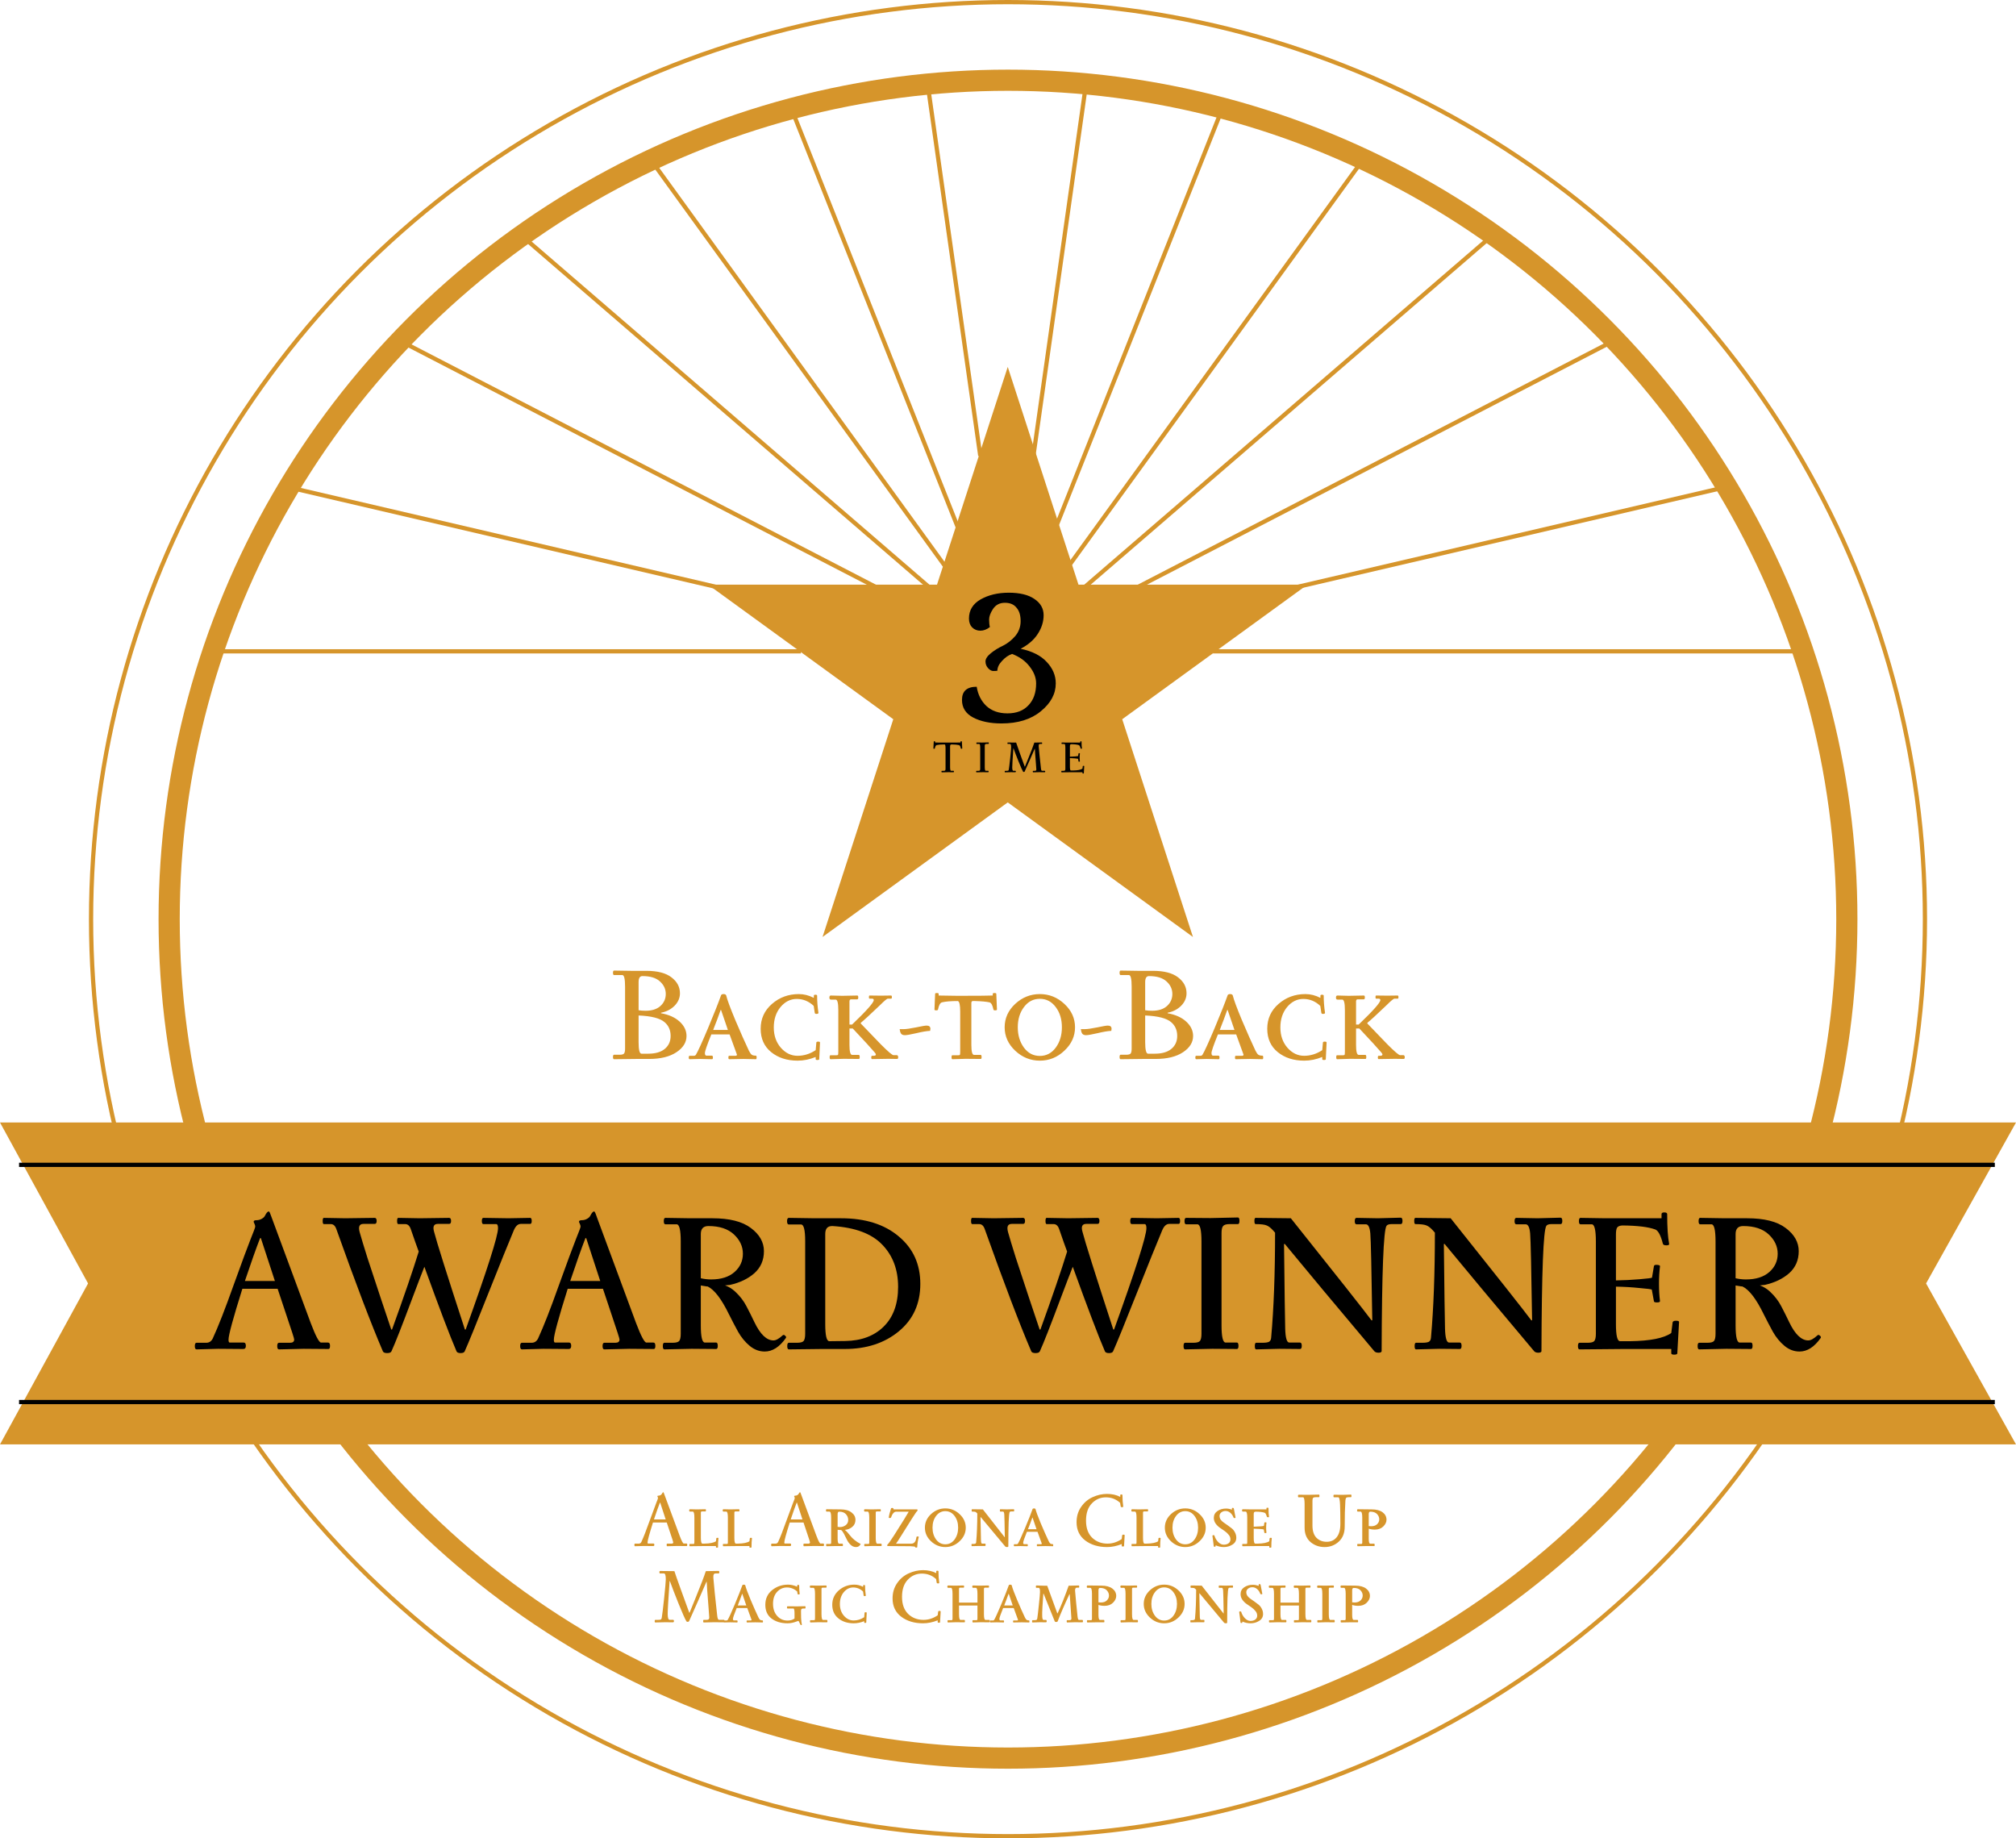 <?xml version="1.0" encoding="UTF-8"?> <svg xmlns="http://www.w3.org/2000/svg" width="476" height="434" viewBox="0 0 476 434" fill="none"><path d="M159.842 364.982L157.556 365.036C157.448 365.036 157.394 364.934 157.394 364.73C157.394 364.526 157.448 364.424 157.556 364.424H158.582C158.834 364.424 158.96 364.322 158.96 364.118C158.96 364.034 158.732 363.32 158.276 361.976C157.82 360.62 157.538 359.774 157.43 359.438H154.172C153.32 362.15 152.894 363.716 152.894 364.136C152.894 364.316 152.93 364.406 153.002 364.406H154.298C154.43 364.406 154.496 364.508 154.496 364.712C154.496 364.904 154.418 365 154.262 365L151.94 364.982L149.942 365.036C149.834 365.036 149.78 364.934 149.78 364.73C149.78 364.526 149.834 364.424 149.942 364.424H150.842C151.106 364.424 151.304 364.292 151.436 364.028C151.94 362.936 152.576 361.31 153.344 359.15C154.124 356.99 154.652 355.562 154.928 354.866C155.216 354.158 155.36 353.768 155.36 353.696C155.36 353.612 155.336 353.522 155.288 353.426C155.24 353.33 155.216 353.27 155.216 353.246C155.216 353.15 155.3 353.102 155.468 353.102C155.648 353.102 155.81 353.06 155.954 352.976C156.11 352.892 156.212 352.796 156.26 352.688C156.392 352.424 156.512 352.292 156.62 352.292C156.668 352.292 156.752 352.472 156.872 352.832L160.49 362.606C160.946 363.806 161.264 364.406 161.444 364.406H162.092C162.212 364.406 162.272 364.508 162.272 364.712C162.272 364.904 162.224 365 162.128 365L159.842 364.982ZM155.81 354.758C155.438 355.718 154.97 357.038 154.406 358.718H157.178C156.374 356.282 155.942 354.962 155.882 354.758H155.81ZM162.925 356.306L164.347 356.342C164.479 356.342 164.593 356.342 164.689 356.342L166.561 356.306C166.645 356.306 166.687 356.396 166.687 356.576C166.687 356.744 166.639 356.828 166.543 356.828H165.715C165.559 356.828 165.481 356.924 165.481 357.116V363.074C165.481 363.974 165.601 364.424 165.841 364.424H166.309C167.629 364.4 168.541 364.214 169.045 363.866L169.135 363.164C169.159 363.092 169.219 363.056 169.315 363.056C169.423 363.056 169.495 363.056 169.531 363.056C169.603 363.08 169.639 363.116 169.639 363.164C169.567 363.668 169.531 364.376 169.531 365.288C169.531 365.348 169.447 365.378 169.279 365.378C169.123 365.378 169.045 365.348 169.045 365.288V365H165.949L162.889 365.036C162.805 365.036 162.763 364.946 162.763 364.766C162.763 364.586 162.799 364.496 162.871 364.496H163.681C163.813 364.496 163.891 364.472 163.915 364.424C163.939 364.364 163.951 364.214 163.951 363.974V358.304C163.951 357.344 163.831 356.864 163.591 356.864H162.943C162.799 356.864 162.727 356.774 162.727 356.594C162.727 356.402 162.793 356.306 162.925 356.306ZM170.835 356.306L172.257 356.342C172.389 356.342 172.503 356.342 172.599 356.342L174.471 356.306C174.555 356.306 174.597 356.396 174.597 356.576C174.597 356.744 174.549 356.828 174.453 356.828H173.625C173.469 356.828 173.391 356.924 173.391 357.116V363.074C173.391 363.974 173.511 364.424 173.751 364.424H174.219C175.539 364.4 176.451 364.214 176.955 363.866L177.045 363.164C177.069 363.092 177.129 363.056 177.225 363.056C177.333 363.056 177.405 363.056 177.441 363.056C177.513 363.08 177.549 363.116 177.549 363.164C177.477 363.668 177.441 364.376 177.441 365.288C177.441 365.348 177.357 365.378 177.189 365.378C177.033 365.378 176.955 365.348 176.955 365.288V365H173.859L170.799 365.036C170.715 365.036 170.673 364.946 170.673 364.766C170.673 364.586 170.709 364.496 170.781 364.496H171.591C171.723 364.496 171.801 364.472 171.825 364.424C171.849 364.364 171.861 364.214 171.861 363.974V358.304C171.861 357.344 171.741 356.864 171.501 356.864H170.853C170.709 356.864 170.637 356.774 170.637 356.594C170.637 356.402 170.703 356.306 170.835 356.306ZM192.133 364.982L189.847 365.036C189.739 365.036 189.685 364.934 189.685 364.73C189.685 364.526 189.739 364.424 189.847 364.424H190.873C191.125 364.424 191.251 364.322 191.251 364.118C191.251 364.034 191.023 363.32 190.567 361.976C190.111 360.62 189.829 359.774 189.721 359.438H186.463C185.611 362.15 185.185 363.716 185.185 364.136C185.185 364.316 185.221 364.406 185.293 364.406H186.589C186.721 364.406 186.787 364.508 186.787 364.712C186.787 364.904 186.709 365 186.553 365L184.231 364.982L182.233 365.036C182.125 365.036 182.071 364.934 182.071 364.73C182.071 364.526 182.125 364.424 182.233 364.424H183.133C183.397 364.424 183.595 364.292 183.727 364.028C184.231 362.936 184.867 361.31 185.635 359.15C186.415 356.99 186.943 355.562 187.219 354.866C187.507 354.158 187.651 353.768 187.651 353.696C187.651 353.612 187.627 353.522 187.579 353.426C187.531 353.33 187.507 353.27 187.507 353.246C187.507 353.15 187.591 353.102 187.759 353.102C187.939 353.102 188.101 353.06 188.245 352.976C188.401 352.892 188.503 352.796 188.551 352.688C188.683 352.424 188.803 352.292 188.911 352.292C188.959 352.292 189.043 352.472 189.163 352.832L192.781 362.606C193.237 363.806 193.555 364.406 193.735 364.406H194.383C194.503 364.406 194.563 364.508 194.563 364.712C194.563 364.904 194.515 365 194.419 365L192.133 364.982ZM188.101 354.758C187.729 355.718 187.261 357.038 186.697 358.718H189.469C188.665 356.282 188.233 354.962 188.173 354.758H188.101ZM197.106 365L195.18 365.036C195.096 365.036 195.054 364.946 195.054 364.766C195.054 364.586 195.084 364.496 195.144 364.496H196.026C196.17 364.496 196.242 364.394 196.242 364.19V358.286C196.242 357.338 196.11 356.864 195.846 356.864H195.216C195.084 356.864 195.018 356.774 195.018 356.594C195.018 356.402 195.072 356.306 195.18 356.306C196.248 356.33 197.34 356.342 198.456 356.342C199.572 356.342 200.436 356.582 201.048 357.062C201.672 357.53 201.984 358.112 201.984 358.808C201.984 359.492 201.738 360.044 201.246 360.464C200.754 360.884 200.16 361.124 199.464 361.184C199.812 361.424 200.262 361.904 200.814 362.624C201.018 362.9 201.336 363.218 201.768 363.578C202.2 363.926 202.686 364.238 203.226 364.514C202.986 364.994 202.62 365.234 202.128 365.234C201.636 365.234 201.204 365.054 200.832 364.694C200.46 364.334 200.172 363.938 199.968 363.506C199.764 363.062 199.536 362.606 199.284 362.138C199.044 361.67 198.816 361.364 198.6 361.22L197.772 361.166V363.254C197.772 364.046 197.892 364.442 198.132 364.442H198.888C198.984 364.442 199.032 364.538 199.032 364.73C199.032 364.91 199.002 365 198.942 365H197.106ZM198.132 356.882C197.892 356.882 197.772 357.08 197.772 357.476V360.464C197.94 360.5 198.108 360.518 198.276 360.518C198.816 360.518 199.284 360.368 199.68 360.068C200.076 359.768 200.274 359.36 200.274 358.844C200.274 358.328 200.094 357.872 199.734 357.476C199.386 357.08 198.852 356.882 198.132 356.882ZM204.216 356.306L205.638 356.342C205.77 356.342 205.884 356.342 205.98 356.342L207.852 356.306C207.936 356.306 207.978 356.396 207.978 356.576C207.978 356.744 207.93 356.828 207.834 356.828H207.006C206.85 356.828 206.772 356.924 206.772 357.116V363.074C206.772 363.986 206.892 364.442 207.132 364.442H208.032C208.128 364.442 208.176 364.538 208.176 364.73C208.176 364.91 208.14 365 208.068 365L205.98 364.982L204.18 365.036C204.096 365.036 204.054 364.946 204.054 364.766C204.054 364.586 204.09 364.496 204.162 364.496H204.972C205.104 364.496 205.182 364.472 205.206 364.424C205.23 364.364 205.242 364.214 205.242 363.974V358.304C205.242 357.344 205.122 356.864 204.882 356.864H204.234C204.09 356.864 204.018 356.774 204.018 356.594C204.018 356.402 204.084 356.306 204.216 356.306ZM216.576 365.234C216.576 365.318 216.492 365.36 216.324 365.36C216.168 365.36 216.09 365.324 216.09 365.252C216.09 365.192 216.018 365.144 215.874 365.108C215.742 365.084 215.43 365.06 214.938 365.036C214.098 365.012 212.316 365 209.592 365C209.52 365 209.484 364.946 209.484 364.838C209.484 364.73 209.52 364.646 209.592 364.586C209.724 364.526 210.204 363.854 211.032 362.57C211.86 361.286 212.658 360.02 213.426 358.772L214.56 356.882H211.608C211.104 356.882 210.69 357.35 210.366 358.286C210.342 358.346 210.246 358.376 210.078 358.376C209.922 358.376 209.844 358.346 209.844 358.286C209.916 357.71 210.096 356.99 210.384 356.126C210.408 356.042 210.504 356 210.672 356C210.852 356 210.942 356.054 210.942 356.162C210.942 356.27 210.966 356.33 211.014 356.342H216.522C216.606 356.342 216.648 356.408 216.648 356.54C216.648 356.66 216.606 356.738 216.522 356.774C216.45 356.798 216.042 357.392 215.298 358.556C214.566 359.72 213.798 360.944 212.994 362.228C212.202 363.5 211.722 364.238 211.554 364.442H215.136C215.616 364.442 215.958 364.22 216.162 363.776C216.258 363.536 216.336 363.23 216.396 362.858C216.408 362.774 216.498 362.732 216.666 362.732C216.846 362.732 216.936 362.774 216.936 362.858C216.852 363.086 216.768 363.476 216.684 364.028C216.612 364.568 216.576 364.97 216.576 365.234ZM219.819 357.458C220.791 356.558 221.919 356.108 223.203 356.108C224.487 356.108 225.609 356.558 226.569 357.458C227.541 358.358 228.027 359.426 228.027 360.662C228.027 361.886 227.541 362.954 226.569 363.866C225.609 364.778 224.487 365.234 223.203 365.234C221.919 365.234 220.791 364.778 219.819 363.866C218.859 362.954 218.379 361.886 218.379 360.662C218.379 359.426 218.859 358.358 219.819 357.458ZM225.381 357.89C224.817 357.134 224.091 356.756 223.203 356.756C222.315 356.756 221.589 357.134 221.025 357.89C220.461 358.634 220.179 359.558 220.179 360.662C220.179 361.754 220.461 362.684 221.025 363.452C221.589 364.208 222.315 364.586 223.203 364.586C224.091 364.586 224.817 364.208 225.381 363.452C225.945 362.684 226.227 361.754 226.227 360.662C226.227 359.558 225.945 358.634 225.381 357.89ZM237.699 356.342L239.355 356.306C239.427 356.306 239.463 356.396 239.463 356.576C239.463 356.744 239.427 356.828 239.355 356.828H238.725C238.557 356.828 238.449 356.87 238.401 356.954C238.185 357.326 238.077 360.026 238.077 365.054C238.077 365.174 237.975 365.234 237.771 365.234C237.579 365.234 237.441 365.192 237.357 365.108C234.957 362.252 233.025 359.936 231.561 358.16H231.507C231.543 360.284 231.579 362.06 231.615 363.488C231.615 364.112 231.705 364.424 231.885 364.424H232.605C232.677 364.424 232.713 364.52 232.713 364.712C232.713 364.892 232.677 364.982 232.605 364.982H231.111L229.473 365.018C229.413 365.018 229.383 364.934 229.383 364.766C229.383 364.586 229.413 364.496 229.473 364.496H229.905C230.277 364.496 230.469 364.376 230.481 364.136C230.661 362.192 230.751 359.918 230.751 357.314C230.559 357.086 230.397 356.954 230.265 356.918C230.133 356.882 229.887 356.864 229.527 356.864C229.455 356.864 229.419 356.774 229.419 356.594C229.419 356.402 229.455 356.306 229.527 356.306L232.065 356.342C234.981 360.038 236.697 362.228 237.213 362.912H237.249C237.201 359.768 237.159 357.974 237.123 357.53C237.087 357.086 236.991 356.864 236.835 356.864H236.205C236.121 356.864 236.079 356.774 236.079 356.594C236.079 356.402 236.121 356.306 236.205 356.306L237.699 356.342ZM240.92 365L239.498 365.036C239.414 365.036 239.372 364.958 239.372 364.802C239.372 364.646 239.414 364.568 239.498 364.568H240.074C240.206 364.568 240.302 364.514 240.362 364.406C240.638 363.95 241.19 362.738 242.018 360.77C242.846 358.79 243.44 357.29 243.8 356.27C243.848 356.162 243.962 356.108 244.142 356.108C244.334 356.108 244.454 356.168 244.502 356.288C244.646 356.888 245.066 358.022 245.762 359.69C246.47 361.358 247.088 362.75 247.616 363.866C247.76 364.154 247.892 364.34 248.012 364.424C248.132 364.508 248.318 364.55 248.57 364.55C248.642 364.55 248.678 364.634 248.678 364.802C248.678 364.958 248.648 365.036 248.588 365.036L246.86 365L244.916 365.036C244.844 365.036 244.808 364.958 244.808 364.802C244.808 364.646 244.844 364.568 244.916 364.568H245.78C245.912 364.568 245.978 364.514 245.978 364.406C245.978 364.394 245.642 363.47 244.97 361.634H242.468C241.88 363.086 241.586 363.938 241.586 364.19C241.586 364.43 241.658 364.55 241.802 364.55H242.54C242.636 364.55 242.684 364.634 242.684 364.802C242.684 364.958 242.648 365.036 242.576 365.036L240.92 365ZM244.736 361.022C244.7 360.914 244.388 360.002 243.8 358.286H243.746C243.458 359.114 243.116 360.026 242.72 361.022H244.736ZM264.953 362.498C264.977 362.366 265.079 362.3 265.259 362.3C265.451 362.3 265.547 362.354 265.547 362.462L265.403 364.964C265.403 365.06 265.307 365.108 265.115 365.108C264.935 365.108 264.845 365.06 264.845 364.964V364.532C263.669 365 262.517 365.234 261.389 365.234C259.325 365.234 257.609 364.718 256.241 363.686C254.873 362.642 254.189 361.202 254.189 359.366C254.189 357.986 254.549 356.78 255.269 355.748C255.989 354.704 256.901 353.936 258.005 353.444C259.109 352.94 260.237 352.688 261.389 352.688C262.553 352.688 263.591 352.922 264.503 353.39V352.976C264.503 352.868 264.587 352.814 264.755 352.814C264.935 352.814 265.025 352.868 265.025 352.976C265.025 353.948 265.085 354.836 265.205 355.64C265.229 355.76 265.139 355.82 264.935 355.82C264.731 355.82 264.623 355.76 264.611 355.64L264.467 354.794C263.531 353.93 262.409 353.498 261.101 353.498C259.805 353.498 258.701 353.978 257.789 354.938C256.877 355.886 256.421 357.236 256.421 358.988C256.421 360.728 256.901 362.072 257.861 363.02C258.833 363.956 260.045 364.424 261.497 364.424C262.673 364.424 263.789 364.064 264.845 363.344L264.953 362.498ZM267.321 356.306L268.743 356.342C268.875 356.342 268.989 356.342 269.085 356.342L270.957 356.306C271.041 356.306 271.083 356.396 271.083 356.576C271.083 356.744 271.035 356.828 270.939 356.828H270.111C269.955 356.828 269.877 356.924 269.877 357.116V363.074C269.877 363.974 269.997 364.424 270.237 364.424H270.705C272.025 364.4 272.937 364.214 273.441 363.866L273.531 363.164C273.555 363.092 273.615 363.056 273.711 363.056C273.819 363.056 273.891 363.056 273.927 363.056C273.999 363.08 274.035 363.116 274.035 363.164C273.963 363.668 273.927 364.376 273.927 365.288C273.927 365.348 273.843 365.378 273.675 365.378C273.519 365.378 273.441 365.348 273.441 365.288V365H270.345L267.285 365.036C267.201 365.036 267.159 364.946 267.159 364.766C267.159 364.586 267.195 364.496 267.267 364.496H268.077C268.209 364.496 268.287 364.472 268.311 364.424C268.335 364.364 268.347 364.214 268.347 363.974V358.304C268.347 357.344 268.227 356.864 267.987 356.864H267.339C267.195 356.864 267.123 356.774 267.123 356.594C267.123 356.402 267.189 356.306 267.321 356.306ZM276.474 357.458C277.446 356.558 278.574 356.108 279.858 356.108C281.142 356.108 282.264 356.558 283.224 357.458C284.196 358.358 284.682 359.426 284.682 360.662C284.682 361.886 284.196 362.954 283.224 363.866C282.264 364.778 281.142 365.234 279.858 365.234C278.574 365.234 277.446 364.778 276.474 363.866C275.514 362.954 275.034 361.886 275.034 360.662C275.034 359.426 275.514 358.358 276.474 357.458ZM282.036 357.89C281.472 357.134 280.746 356.756 279.858 356.756C278.97 356.756 278.244 357.134 277.68 357.89C277.116 358.634 276.834 359.558 276.834 360.662C276.834 361.754 277.116 362.684 277.68 363.452C278.244 364.208 278.97 364.586 279.858 364.586C280.746 364.586 281.472 364.208 282.036 363.452C282.6 362.684 282.882 361.754 282.882 360.662C282.882 359.558 282.6 358.634 282.036 357.89ZM291.347 356.27L291.725 358.25C291.725 358.346 291.653 358.394 291.509 358.394C291.365 358.394 291.275 358.346 291.239 358.25C291.083 357.806 290.837 357.44 290.501 357.152C290.165 356.864 289.799 356.72 289.403 356.72C289.019 356.708 288.677 356.816 288.377 357.044C288.089 357.272 287.945 357.554 287.945 357.89C287.945 358.214 288.041 358.514 288.233 358.79C288.437 359.054 288.683 359.282 288.971 359.474C289.259 359.666 289.577 359.888 289.925 360.14C290.273 360.38 290.591 360.62 290.879 360.86C291.167 361.1 291.407 361.412 291.599 361.796C291.803 362.18 291.905 362.594 291.905 363.038C291.905 363.734 291.599 364.274 290.987 364.658C290.375 365.042 289.709 365.234 288.989 365.234C288.281 365.234 287.627 365.096 287.027 364.82C287.027 364.964 287.015 365.054 286.991 365.09C286.979 365.126 286.919 365.15 286.811 365.162H286.739C286.643 365.162 286.589 365.114 286.577 365.018C286.553 364.73 286.505 364.334 286.433 363.83C286.361 363.326 286.307 362.918 286.271 362.606C286.271 362.486 286.343 362.426 286.487 362.426C286.643 362.426 286.727 362.456 286.739 362.516C286.907 363.104 287.201 363.614 287.621 364.046C288.041 364.466 288.479 364.676 288.935 364.676C289.391 364.676 289.769 364.568 290.069 364.352C290.369 364.124 290.519 363.812 290.519 363.416C290.519 363.02 290.381 362.66 290.105 362.336C289.841 362 289.517 361.7 289.133 361.436C288.749 361.172 288.365 360.908 287.981 360.644C287.597 360.368 287.267 360.032 286.991 359.636C286.727 359.24 286.595 358.808 286.595 358.34C286.595 357.668 286.877 357.134 287.441 356.738C288.017 356.342 288.695 356.144 289.475 356.144C289.919 356.144 290.393 356.228 290.897 356.396C290.873 356.324 290.861 356.24 290.861 356.144C290.861 356.036 290.915 355.982 291.023 355.982C291.143 355.982 291.221 356 291.257 356.036C291.293 356.06 291.323 356.138 291.347 356.27ZM293.46 356.306L295.296 356.342H299.022V356.054C299.022 355.982 299.1 355.946 299.256 355.946C299.424 355.946 299.508 355.982 299.508 356.054C299.508 357.002 299.55 357.68 299.634 358.088C299.658 358.16 299.592 358.196 299.436 358.196C299.232 358.196 299.13 358.16 299.13 358.088C298.962 357.536 298.8 357.224 298.644 357.152C298.14 356.972 297.408 356.882 296.448 356.882C296.28 356.894 296.166 356.942 296.106 357.026C296.046 357.11 296.016 357.26 296.016 357.476V360.428C297.468 360.38 298.266 360.314 298.41 360.23L298.536 359.474C298.56 359.414 298.644 359.384 298.788 359.384C298.944 359.384 299.022 359.426 299.022 359.51C298.974 359.858 298.95 360.248 298.95 360.68C298.95 361.1 298.974 361.484 299.022 361.832C299.022 361.904 298.938 361.94 298.77 361.94C298.614 361.94 298.536 361.916 298.536 361.868L298.392 361.094C298.248 361.01 297.456 360.944 296.016 360.896V363.074C296.016 363.974 296.136 364.424 296.376 364.424H296.952C298.272 364.4 299.184 364.214 299.688 363.866L299.778 363.164C299.802 363.092 299.862 363.056 299.958 363.056C300.066 363.056 300.138 363.056 300.174 363.056C300.246 363.08 300.282 363.116 300.282 363.164C300.21 363.668 300.174 364.376 300.174 365.288C300.174 365.348 300.09 365.378 299.922 365.378C299.766 365.378 299.688 365.348 299.688 365.288V365H296.484L293.424 365.036C293.34 365.036 293.298 364.946 293.298 364.766C293.298 364.586 293.334 364.496 293.406 364.496H294.216C294.348 364.496 294.426 364.472 294.45 364.424C294.474 364.364 294.486 364.214 294.486 363.974V358.304C294.486 357.344 294.366 356.864 294.126 356.864H293.478C293.334 356.864 293.262 356.774 293.262 356.594C293.262 356.402 293.328 356.306 293.46 356.306ZM317.014 352.904L318.958 352.85C319.054 352.85 319.102 352.952 319.102 353.156C319.102 353.36 319.054 353.462 318.958 353.462H318.418C318.118 353.462 317.92 353.522 317.824 353.642C317.74 353.75 317.686 353.966 317.662 354.29C317.554 355.91 317.5 357.95 317.5 360.41C317.5 361.922 317.032 363.104 316.096 363.956C315.16 364.808 314.044 365.234 312.748 365.234C311.464 365.234 310.354 364.838 309.418 364.046C308.494 363.242 308.032 362.114 308.032 360.662V355.064C308.032 354.008 307.906 353.48 307.654 353.48H306.61C306.514 353.48 306.466 353.384 306.466 353.192C306.466 352.988 306.514 352.886 306.61 352.886L308.878 352.904L311.398 352.85C311.494 352.85 311.542 352.952 311.542 353.156C311.542 353.36 311.494 353.462 311.398 353.462H310.624C310.324 353.462 310.126 353.522 310.03 353.642C309.934 353.75 309.886 353.966 309.886 354.29V360.158C309.886 361.43 310.198 362.39 310.822 363.038C311.458 363.674 312.268 363.992 313.252 363.992C314.236 363.992 315.016 363.638 315.592 362.93C316.18 362.21 316.474 361.16 316.474 359.78C316.474 357.872 316.45 356.348 316.402 355.208C316.354 354.056 316.216 353.48 315.988 353.48H314.98C314.884 353.48 314.836 353.384 314.836 353.192C314.836 352.988 314.884 352.886 314.98 352.886L317.014 352.904ZM322.508 365L320.582 365.036C320.498 365.036 320.456 364.946 320.456 364.766C320.456 364.586 320.486 364.496 320.546 364.496H321.428C321.572 364.496 321.644 364.394 321.644 364.19V358.286C321.644 357.338 321.512 356.864 321.248 356.864H320.618C320.486 356.864 320.42 356.774 320.42 356.594C320.42 356.402 320.474 356.306 320.582 356.306C321.65 356.33 322.742 356.342 323.858 356.342C324.974 356.342 325.838 356.57 326.45 357.026C327.062 357.482 327.368 358.07 327.368 358.79C327.368 359.342 327.116 359.87 326.612 360.374C326.108 360.866 325.442 361.112 324.614 361.112C324.074 361.112 323.594 361.04 323.174 360.896V363.254C323.174 364.046 323.294 364.442 323.534 364.442H324.434C324.53 364.442 324.578 364.538 324.578 364.73C324.578 364.91 324.548 365 324.488 365H322.508ZM323.534 356.882C323.294 356.882 323.174 357.08 323.174 357.476V360.284C323.306 360.308 323.504 360.32 323.768 360.32C324.344 360.32 324.8 360.164 325.136 359.852C325.484 359.528 325.658 359.138 325.658 358.682C325.658 358.226 325.484 357.812 325.136 357.44C324.788 357.068 324.254 356.882 323.534 356.882ZM168.523 382.982L166.165 383.036C166.069 383.036 166.021 382.934 166.021 382.73C166.021 382.526 166.069 382.424 166.165 382.424H166.849C167.077 382.424 167.239 382.376 167.335 382.28C167.431 382.184 167.473 382.034 167.461 381.83C167.449 381.614 167.395 380.864 167.299 379.58C167.011 376.004 166.867 373.958 166.867 373.442H166.795C166.591 373.898 165.925 375.422 164.797 378.014C163.669 380.594 162.967 382.172 162.691 382.748C162.631 382.844 162.523 382.892 162.367 382.892C162.211 382.892 162.109 382.844 162.061 382.748C161.761 382.28 161.155 380.918 160.243 378.662C159.331 376.394 158.641 374.6 158.173 373.28H158.101C157.801 377.504 157.651 380.084 157.651 381.02C157.651 381.944 157.801 382.406 158.101 382.406H158.893C159.049 382.406 159.127 382.508 159.127 382.712C159.127 382.904 159.049 383 158.893 383L157.003 382.982L154.735 383.036C154.627 383.036 154.573 382.934 154.573 382.73C154.573 382.526 154.627 382.424 154.735 382.424H155.329C155.653 382.424 155.875 382.4 155.995 382.352C156.127 382.292 156.211 382.154 156.247 381.938C156.367 381.242 156.553 379.712 156.805 377.348C157.069 374.84 157.201 373.346 157.201 372.866C157.201 372.374 157.165 372.02 157.093 371.804C157.033 371.576 156.913 371.462 156.733 371.462H155.833C155.737 371.462 155.689 371.366 155.689 371.174C155.689 370.982 155.737 370.886 155.833 370.886L159.235 370.922C159.391 371.45 159.937 373.004 160.873 375.584C161.821 378.152 162.445 379.868 162.745 380.732H162.817C163.153 379.892 163.633 378.71 164.257 377.186C165.469 374.21 166.267 372.122 166.651 370.922L169.675 370.868C169.783 370.868 169.837 370.97 169.837 371.174C169.837 371.366 169.783 371.462 169.675 371.462H168.991C168.763 371.462 168.613 371.528 168.541 371.66C168.469 371.78 168.433 371.918 168.433 372.074C168.433 372.218 168.433 372.368 168.433 372.524C168.445 372.68 168.559 373.898 168.775 376.178C169.003 378.446 169.189 380.174 169.333 381.362C169.405 382.058 169.543 382.406 169.747 382.406H170.881C171.013 382.406 171.079 382.508 171.079 382.712C171.079 382.904 171.013 383 170.881 383L168.523 382.982ZM172.391 383L170.969 383.036C170.885 383.036 170.843 382.958 170.843 382.802C170.843 382.646 170.885 382.568 170.969 382.568H171.545C171.677 382.568 171.773 382.514 171.833 382.406C172.109 381.95 172.661 380.738 173.489 378.77C174.317 376.79 174.911 375.29 175.271 374.27C175.319 374.162 175.433 374.108 175.613 374.108C175.805 374.108 175.925 374.168 175.973 374.288C176.117 374.888 176.537 376.022 177.233 377.69C177.941 379.358 178.559 380.75 179.087 381.866C179.231 382.154 179.363 382.34 179.483 382.424C179.603 382.508 179.789 382.55 180.041 382.55C180.113 382.55 180.149 382.634 180.149 382.802C180.149 382.958 180.119 383.036 180.059 383.036L178.331 383L176.387 383.036C176.315 383.036 176.279 382.958 176.279 382.802C176.279 382.646 176.315 382.568 176.387 382.568H177.251C177.383 382.568 177.449 382.514 177.449 382.406C177.449 382.394 177.113 381.47 176.441 379.634H173.939C173.351 381.086 173.057 381.938 173.057 382.19C173.057 382.43 173.129 382.55 173.273 382.55H174.011C174.107 382.55 174.155 382.634 174.155 382.802C174.155 382.958 174.119 383.036 174.047 383.036L172.391 383ZM176.207 379.022C176.171 378.914 175.859 378.002 175.271 376.286H175.217C174.929 377.114 174.587 378.026 174.191 379.022H176.207ZM188.225 379.238L190.079 379.202C190.163 379.202 190.205 379.292 190.205 379.472C190.205 379.652 190.163 379.742 190.079 379.742H189.683C189.467 379.742 189.317 379.784 189.233 379.868C189.161 379.952 189.125 380.108 189.125 380.336C189.125 381.656 189.155 382.502 189.215 382.874C189.287 383.246 189.323 383.456 189.323 383.504C189.323 383.612 189.263 383.666 189.143 383.666C189.047 383.666 188.933 383.498 188.801 383.162C188.681 382.838 188.567 382.676 188.459 382.676C188.435 382.676 188.297 382.724 188.045 382.82C187.325 383.096 186.629 383.234 185.957 383.234C184.433 383.234 183.173 382.862 182.177 382.118C181.193 381.374 180.701 380.288 180.701 378.86C180.701 377.432 181.229 376.286 182.285 375.422C183.353 374.546 184.625 374.108 186.101 374.108C186.749 374.108 187.457 374.27 188.225 374.594V374.306C188.225 374.21 188.303 374.162 188.459 374.162C188.615 374.162 188.693 374.21 188.693 374.306C188.693 375.05 188.735 375.71 188.819 376.286C188.831 376.322 188.807 376.358 188.747 376.394C188.699 376.418 188.621 376.43 188.513 376.43C188.405 376.43 188.339 376.388 188.315 376.304L188.225 375.728C187.517 375.092 186.707 374.774 185.795 374.774C184.895 374.774 184.121 375.122 183.473 375.818C182.837 376.514 182.519 377.45 182.519 378.626C182.519 379.802 182.843 380.756 183.491 381.488C184.139 382.22 184.955 382.586 185.939 382.586C186.251 382.586 186.545 382.55 186.821 382.478C187.097 382.394 187.295 382.31 187.415 382.226L187.595 382.1V380.894C187.595 380.126 187.505 379.742 187.325 379.742H185.939C185.855 379.742 185.813 379.658 185.813 379.49C185.813 379.31 185.855 379.22 185.939 379.22L188.225 379.238ZM191.41 374.306L192.832 374.342C192.964 374.342 193.078 374.342 193.174 374.342L195.046 374.306C195.13 374.306 195.172 374.396 195.172 374.576C195.172 374.744 195.124 374.828 195.028 374.828H194.2C194.044 374.828 193.966 374.924 193.966 375.116V381.074C193.966 381.986 194.086 382.442 194.326 382.442H195.226C195.322 382.442 195.37 382.538 195.37 382.73C195.37 382.91 195.334 383 195.262 383L193.174 382.982L191.374 383.036C191.29 383.036 191.248 382.946 191.248 382.766C191.248 382.586 191.284 382.496 191.356 382.496H192.166C192.298 382.496 192.376 382.472 192.4 382.424C192.424 382.364 192.436 382.214 192.436 381.974V376.304C192.436 375.344 192.316 374.864 192.076 374.864H191.428C191.284 374.864 191.212 374.774 191.212 374.594C191.212 374.402 191.278 374.306 191.41 374.306ZM201.58 383.234C200.116 383.234 198.904 382.844 197.944 382.064C196.984 381.284 196.504 380.216 196.504 378.86C196.504 377.492 197.02 376.358 198.052 375.458C199.084 374.558 200.314 374.108 201.742 374.108C202.438 374.108 203.122 374.282 203.794 374.63V374.324C203.794 374.24 203.866 374.198 204.01 374.198C204.166 374.198 204.244 374.24 204.244 374.324C204.244 375.08 204.304 375.866 204.424 376.682C204.436 376.718 204.412 376.754 204.352 376.79C204.304 376.814 204.226 376.826 204.118 376.826C204.01 376.826 203.944 376.778 203.92 376.682L203.776 375.728C203.104 375.092 202.33 374.774 201.454 374.774C200.59 374.774 199.846 375.146 199.222 375.89C198.61 376.634 198.304 377.564 198.304 378.68C198.304 379.796 198.628 380.726 199.276 381.47C199.924 382.202 200.686 382.568 201.562 382.568C202.438 382.568 203.266 382.31 204.046 381.794L204.136 380.768C204.136 380.672 204.22 380.624 204.388 380.624C204.556 380.624 204.64 380.666 204.64 380.75L204.532 383.036C204.532 383.108 204.448 383.144 204.28 383.144C204.124 383.144 204.046 383.108 204.046 383.036V382.73C203.218 383.066 202.396 383.234 201.58 383.234ZM221.509 380.498C221.533 380.366 221.635 380.3 221.815 380.3C222.007 380.3 222.103 380.354 222.103 380.462L221.959 382.964C221.959 383.06 221.863 383.108 221.671 383.108C221.491 383.108 221.401 383.06 221.401 382.964V382.532C220.225 383 219.073 383.234 217.945 383.234C215.881 383.234 214.165 382.718 212.797 381.686C211.429 380.642 210.745 379.202 210.745 377.366C210.745 375.986 211.105 374.78 211.825 373.748C212.545 372.704 213.457 371.936 214.561 371.444C215.665 370.94 216.793 370.688 217.945 370.688C219.109 370.688 220.147 370.922 221.059 371.39V370.976C221.059 370.868 221.143 370.814 221.311 370.814C221.491 370.814 221.581 370.868 221.581 370.976C221.581 371.948 221.641 372.836 221.761 373.64C221.785 373.76 221.695 373.82 221.491 373.82C221.287 373.82 221.179 373.76 221.167 373.64L221.023 372.794C220.087 371.93 218.965 371.498 217.657 371.498C216.361 371.498 215.257 371.978 214.345 372.938C213.433 373.886 212.977 375.236 212.977 376.988C212.977 378.728 213.457 380.072 214.417 381.02C215.389 381.956 216.601 382.424 218.053 382.424C219.229 382.424 220.345 382.064 221.401 381.344L221.509 380.498ZM229.763 374.306L231.185 374.342C231.317 374.342 231.431 374.342 231.527 374.342L233.399 374.306C233.483 374.306 233.525 374.396 233.525 374.576C233.525 374.744 233.477 374.828 233.381 374.828H232.553C232.397 374.828 232.319 374.924 232.319 375.116V381.074C232.319 381.986 232.439 382.442 232.679 382.442H233.579C233.675 382.442 233.723 382.538 233.723 382.73C233.723 382.91 233.687 383 233.615 383L231.527 382.982L229.727 383.036C229.643 383.036 229.601 382.946 229.601 382.766C229.601 382.586 229.637 382.496 229.709 382.496H230.519C230.651 382.496 230.729 382.472 230.753 382.424C230.777 382.364 230.789 382.214 230.789 381.974V379.04H226.433V381.074C226.433 381.986 226.553 382.442 226.793 382.442H227.693C227.789 382.442 227.837 382.538 227.837 382.73C227.837 382.91 227.801 383 227.729 383L225.641 382.982L223.841 383.036C223.757 383.036 223.715 382.946 223.715 382.766C223.715 382.586 223.751 382.496 223.823 382.496H224.633C224.765 382.496 224.843 382.472 224.867 382.424C224.891 382.364 224.903 382.214 224.903 381.974V376.304C224.903 375.344 224.783 374.864 224.543 374.864H223.895C223.751 374.864 223.679 374.774 223.679 374.594C223.679 374.402 223.745 374.306 223.877 374.306L225.299 374.342C225.431 374.342 225.545 374.342 225.641 374.342L227.513 374.306C227.597 374.306 227.639 374.396 227.639 374.576C227.639 374.744 227.591 374.828 227.495 374.828H226.667C226.511 374.828 226.433 374.924 226.433 375.116V378.356H230.789V376.304C230.789 375.344 230.669 374.864 230.429 374.864H229.781C229.637 374.864 229.565 374.774 229.565 374.594C229.565 374.402 229.631 374.306 229.763 374.306ZM235.303 383L233.881 383.036C233.797 383.036 233.755 382.958 233.755 382.802C233.755 382.646 233.797 382.568 233.881 382.568H234.457C234.589 382.568 234.685 382.514 234.745 382.406C235.021 381.95 235.573 380.738 236.401 378.77C237.229 376.79 237.823 375.29 238.183 374.27C238.231 374.162 238.345 374.108 238.525 374.108C238.717 374.108 238.837 374.168 238.885 374.288C239.029 374.888 239.449 376.022 240.145 377.69C240.853 379.358 241.471 380.75 241.999 381.866C242.143 382.154 242.275 382.34 242.395 382.424C242.515 382.508 242.701 382.55 242.953 382.55C243.025 382.55 243.061 382.634 243.061 382.802C243.061 382.958 243.031 383.036 242.971 383.036L241.243 383L239.299 383.036C239.227 383.036 239.191 382.958 239.191 382.802C239.191 382.646 239.227 382.568 239.299 382.568H240.163C240.295 382.568 240.361 382.514 240.361 382.406C240.361 382.394 240.025 381.47 239.353 379.634H236.851C236.263 381.086 235.969 381.938 235.969 382.19C235.969 382.43 236.041 382.55 236.185 382.55H236.923C237.019 382.55 237.067 382.634 237.067 382.802C237.067 382.958 237.031 383.036 236.959 383.036L235.303 383ZM239.119 379.022C239.083 378.914 238.771 378.002 238.183 376.286H238.129C237.841 377.114 237.499 378.026 237.103 379.022H239.119ZM252.321 374.36L254.679 374.306C254.775 374.306 254.823 374.396 254.823 374.576C254.823 374.744 254.775 374.828 254.679 374.828H254.229C253.965 374.828 253.833 375.05 253.833 375.494C253.833 375.686 253.917 376.634 254.085 378.338C254.265 380.042 254.379 381.152 254.427 381.668C254.487 382.184 254.595 382.442 254.751 382.442H255.543C255.651 382.442 255.705 382.538 255.705 382.73C255.705 382.91 255.657 383 255.561 383L253.797 382.982L251.979 383.036C251.895 383.036 251.853 382.946 251.853 382.766C251.853 382.586 251.889 382.496 251.961 382.496H252.519C252.843 382.496 252.993 382.358 252.969 382.082C252.729 378.722 252.597 376.82 252.573 376.376H252.501C251.385 378.728 250.461 380.858 249.729 382.766C249.681 382.874 249.561 382.928 249.369 382.928C249.189 382.928 249.075 382.868 249.027 382.748C248.703 381.908 247.827 379.736 246.399 376.232H246.345C246.165 378.716 246.075 380.186 246.075 380.642C246.075 381.098 246.075 381.344 246.075 381.38C246.075 382.088 246.183 382.442 246.399 382.442H246.957C247.077 382.442 247.137 382.538 247.137 382.73C247.137 382.91 247.077 383 246.957 383L245.517 382.982L243.789 383.036C243.717 383.036 243.681 382.946 243.681 382.766C243.681 382.586 243.723 382.496 243.807 382.496H244.239C244.527 382.496 244.701 382.466 244.761 382.406C244.833 382.334 244.881 382.244 244.905 382.136C244.989 381.644 245.115 380.576 245.283 378.932C245.463 377.288 245.553 376.28 245.553 375.908C245.565 375.524 245.541 375.254 245.481 375.098C245.433 374.942 245.337 374.864 245.193 374.864H244.689C244.617 374.864 244.581 374.774 244.581 374.594C244.581 374.402 244.617 374.306 244.689 374.306L246.417 374.36H247.263C247.371 374.672 248.163 376.844 249.639 380.876H249.711C250.551 379.076 251.421 376.904 252.321 374.36ZM258.691 383L256.765 383.036C256.681 383.036 256.639 382.946 256.639 382.766C256.639 382.586 256.669 382.496 256.729 382.496H257.611C257.755 382.496 257.827 382.394 257.827 382.19V376.286C257.827 375.338 257.695 374.864 257.431 374.864H256.801C256.669 374.864 256.603 374.774 256.603 374.594C256.603 374.402 256.657 374.306 256.765 374.306C257.833 374.33 258.925 374.342 260.041 374.342C261.157 374.342 262.021 374.57 262.633 375.026C263.245 375.482 263.551 376.07 263.551 376.79C263.551 377.342 263.299 377.87 262.795 378.374C262.291 378.866 261.625 379.112 260.797 379.112C260.257 379.112 259.777 379.04 259.357 378.896V381.254C259.357 382.046 259.477 382.442 259.717 382.442H260.617C260.713 382.442 260.761 382.538 260.761 382.73C260.761 382.91 260.731 383 260.671 383H258.691ZM259.717 374.882C259.477 374.882 259.357 375.08 259.357 375.476V378.284C259.489 378.308 259.687 378.32 259.951 378.32C260.527 378.32 260.983 378.164 261.319 377.852C261.667 377.528 261.841 377.138 261.841 376.682C261.841 376.226 261.667 375.812 261.319 375.44C260.971 375.068 260.437 374.882 259.717 374.882ZM264.729 374.306L266.151 374.342C266.283 374.342 266.397 374.342 266.493 374.342L268.365 374.306C268.449 374.306 268.491 374.396 268.491 374.576C268.491 374.744 268.443 374.828 268.347 374.828H267.519C267.363 374.828 267.285 374.924 267.285 375.116V381.074C267.285 381.986 267.405 382.442 267.645 382.442H268.545C268.641 382.442 268.689 382.538 268.689 382.73C268.689 382.91 268.653 383 268.581 383L266.493 382.982L264.693 383.036C264.609 383.036 264.567 382.946 264.567 382.766C264.567 382.586 264.603 382.496 264.675 382.496H265.485C265.617 382.496 265.695 382.472 265.719 382.424C265.743 382.364 265.755 382.214 265.755 381.974V376.304C265.755 375.344 265.635 374.864 265.395 374.864H264.747C264.603 374.864 264.531 374.774 264.531 374.594C264.531 374.402 264.597 374.306 264.729 374.306ZM271.49 375.458C272.462 374.558 273.59 374.108 274.874 374.108C276.158 374.108 277.28 374.558 278.24 375.458C279.212 376.358 279.698 377.426 279.698 378.662C279.698 379.886 279.212 380.954 278.24 381.866C277.28 382.778 276.158 383.234 274.874 383.234C273.59 383.234 272.462 382.778 271.49 381.866C270.53 380.954 270.05 379.886 270.05 378.662C270.05 377.426 270.53 376.358 271.49 375.458ZM277.052 375.89C276.488 375.134 275.762 374.756 274.874 374.756C273.986 374.756 273.26 375.134 272.696 375.89C272.132 376.634 271.85 377.558 271.85 378.662C271.85 379.754 272.132 380.684 272.696 381.452C273.26 382.208 273.986 382.586 274.874 382.586C275.762 382.586 276.488 382.208 277.052 381.452C277.616 380.684 277.898 379.754 277.898 378.662C277.898 377.558 277.616 376.634 277.052 375.89ZM289.37 374.342L291.026 374.306C291.098 374.306 291.134 374.396 291.134 374.576C291.134 374.744 291.098 374.828 291.026 374.828H290.396C290.228 374.828 290.12 374.87 290.072 374.954C289.856 375.326 289.748 378.026 289.748 383.054C289.748 383.174 289.646 383.234 289.442 383.234C289.25 383.234 289.112 383.192 289.028 383.108C286.628 380.252 284.696 377.936 283.232 376.16H283.178C283.214 378.284 283.25 380.06 283.286 381.488C283.286 382.112 283.376 382.424 283.556 382.424H284.276C284.348 382.424 284.384 382.52 284.384 382.712C284.384 382.892 284.348 382.982 284.276 382.982H282.782L281.144 383.018C281.084 383.018 281.054 382.934 281.054 382.766C281.054 382.586 281.084 382.496 281.144 382.496H281.576C281.948 382.496 282.14 382.376 282.152 382.136C282.332 380.192 282.422 377.918 282.422 375.314C282.23 375.086 282.068 374.954 281.936 374.918C281.804 374.882 281.558 374.864 281.198 374.864C281.126 374.864 281.09 374.774 281.09 374.594C281.09 374.402 281.126 374.306 281.198 374.306L283.736 374.342C286.652 378.038 288.368 380.228 288.884 380.912H288.92C288.872 377.768 288.83 375.974 288.794 375.53C288.758 375.086 288.662 374.864 288.506 374.864H287.876C287.792 374.864 287.75 374.774 287.75 374.594C287.75 374.402 287.792 374.306 287.876 374.306L289.37 374.342ZM297.666 374.27L298.044 376.25C298.044 376.346 297.972 376.394 297.828 376.394C297.684 376.394 297.594 376.346 297.558 376.25C297.402 375.806 297.156 375.44 296.82 375.152C296.484 374.864 296.118 374.72 295.722 374.72C295.338 374.708 294.996 374.816 294.696 375.044C294.408 375.272 294.264 375.554 294.264 375.89C294.264 376.214 294.36 376.514 294.552 376.79C294.756 377.054 295.002 377.282 295.29 377.474C295.578 377.666 295.896 377.888 296.244 378.14C296.592 378.38 296.91 378.62 297.198 378.86C297.486 379.1 297.726 379.412 297.918 379.796C298.122 380.18 298.224 380.594 298.224 381.038C298.224 381.734 297.918 382.274 297.306 382.658C296.694 383.042 296.028 383.234 295.308 383.234C294.6 383.234 293.946 383.096 293.346 382.82C293.346 382.964 293.334 383.054 293.31 383.09C293.298 383.126 293.238 383.15 293.13 383.162H293.058C292.962 383.162 292.908 383.114 292.896 383.018C292.872 382.73 292.824 382.334 292.752 381.83C292.68 381.326 292.626 380.918 292.59 380.606C292.59 380.486 292.662 380.426 292.806 380.426C292.962 380.426 293.046 380.456 293.058 380.516C293.226 381.104 293.52 381.614 293.94 382.046C294.36 382.466 294.798 382.676 295.254 382.676C295.71 382.676 296.088 382.568 296.388 382.352C296.688 382.124 296.838 381.812 296.838 381.416C296.838 381.02 296.7 380.66 296.424 380.336C296.16 380 295.836 379.7 295.452 379.436C295.068 379.172 294.684 378.908 294.3 378.644C293.916 378.368 293.586 378.032 293.31 377.636C293.046 377.24 292.914 376.808 292.914 376.34C292.914 375.668 293.196 375.134 293.76 374.738C294.336 374.342 295.014 374.144 295.794 374.144C296.238 374.144 296.712 374.228 297.216 374.396C297.192 374.324 297.18 374.24 297.18 374.144C297.18 374.036 297.234 373.982 297.342 373.982C297.462 373.982 297.54 374 297.576 374.036C297.612 374.06 297.642 374.138 297.666 374.27ZM305.665 374.306L307.087 374.342C307.219 374.342 307.333 374.342 307.429 374.342L309.301 374.306C309.385 374.306 309.427 374.396 309.427 374.576C309.427 374.744 309.379 374.828 309.283 374.828H308.455C308.299 374.828 308.221 374.924 308.221 375.116V381.074C308.221 381.986 308.341 382.442 308.581 382.442H309.481C309.577 382.442 309.625 382.538 309.625 382.73C309.625 382.91 309.589 383 309.517 383L307.429 382.982L305.629 383.036C305.545 383.036 305.503 382.946 305.503 382.766C305.503 382.586 305.539 382.496 305.611 382.496H306.421C306.553 382.496 306.631 382.472 306.655 382.424C306.679 382.364 306.691 382.214 306.691 381.974V379.04H302.335V381.074C302.335 381.986 302.455 382.442 302.695 382.442H303.595C303.691 382.442 303.739 382.538 303.739 382.73C303.739 382.91 303.703 383 303.631 383L301.543 382.982L299.743 383.036C299.659 383.036 299.617 382.946 299.617 382.766C299.617 382.586 299.653 382.496 299.725 382.496H300.535C300.667 382.496 300.745 382.472 300.769 382.424C300.793 382.364 300.805 382.214 300.805 381.974V376.304C300.805 375.344 300.685 374.864 300.445 374.864H299.797C299.653 374.864 299.581 374.774 299.581 374.594C299.581 374.402 299.647 374.306 299.779 374.306L301.201 374.342C301.333 374.342 301.447 374.342 301.543 374.342L303.415 374.306C303.499 374.306 303.541 374.396 303.541 374.576C303.541 374.744 303.493 374.828 303.397 374.828H302.569C302.413 374.828 302.335 374.924 302.335 375.116V378.356H306.691V376.304C306.691 375.344 306.571 374.864 306.331 374.864H305.683C305.539 374.864 305.467 374.774 305.467 374.594C305.467 374.402 305.533 374.306 305.665 374.306ZM311.188 374.306L312.61 374.342C312.742 374.342 312.856 374.342 312.952 374.342L314.824 374.306C314.908 374.306 314.95 374.396 314.95 374.576C314.95 374.744 314.902 374.828 314.806 374.828H313.978C313.822 374.828 313.744 374.924 313.744 375.116V381.074C313.744 381.986 313.864 382.442 314.104 382.442H315.004C315.1 382.442 315.148 382.538 315.148 382.73C315.148 382.91 315.112 383 315.04 383L312.952 382.982L311.152 383.036C311.068 383.036 311.026 382.946 311.026 382.766C311.026 382.586 311.062 382.496 311.134 382.496H311.944C312.076 382.496 312.154 382.472 312.178 382.424C312.202 382.364 312.214 382.214 312.214 381.974V376.304C312.214 375.344 312.094 374.864 311.854 374.864H311.206C311.062 374.864 310.99 374.774 310.99 374.594C310.99 374.402 311.056 374.306 311.188 374.306ZM318.597 383L316.671 383.036C316.587 383.036 316.545 382.946 316.545 382.766C316.545 382.586 316.575 382.496 316.635 382.496H317.517C317.661 382.496 317.733 382.394 317.733 382.19V376.286C317.733 375.338 317.601 374.864 317.337 374.864H316.707C316.575 374.864 316.509 374.774 316.509 374.594C316.509 374.402 316.563 374.306 316.671 374.306C317.739 374.33 318.831 374.342 319.947 374.342C321.063 374.342 321.927 374.57 322.539 375.026C323.151 375.482 323.457 376.07 323.457 376.79C323.457 377.342 323.205 377.87 322.701 378.374C322.197 378.866 321.531 379.112 320.703 379.112C320.163 379.112 319.683 379.04 319.263 378.896V381.254C319.263 382.046 319.383 382.442 319.623 382.442H320.523C320.619 382.442 320.667 382.538 320.667 382.73C320.667 382.91 320.637 383 320.577 383H318.597ZM319.623 374.882C319.383 374.882 319.263 375.08 319.263 375.476V378.284C319.395 378.308 319.593 378.32 319.857 378.32C320.433 378.32 320.889 378.164 321.225 377.852C321.573 377.528 321.747 377.138 321.747 376.682C321.747 376.226 321.573 375.812 321.225 375.44C320.877 375.068 320.343 374.882 319.623 374.882Z" fill="#D6952B"></path><circle cx="238" cy="217" r="216.5" stroke="#D6952B"></circle><circle cx="238" cy="217" r="198.061" stroke="#D6952B" stroke-width="5"></circle><path d="M286.393 153.768H424.474" stroke="#D6952B"></path><path d="M49 153.768H189.107" stroke="#D6952B"></path><path d="M68 115L168.886 138.507" stroke="#D6952B"></path><path d="M95.5 81L206.656 138.507" stroke="#D6952B"></path><path d="M123 55.499L219.246 138.507" stroke="#D6952B"></path><path d="M153.5 37.5L223.062 133.547" stroke="#D6952B"></path><path d="M187 26L226.114 124.391" stroke="#D6952B"></path><path d="M219.246 21.381L231.455 107.604" stroke="#D6952B"></path><path d="M407.455 115L306.569 138.507" stroke="#D6952B"></path><path d="M379.955 81L268.799 138.507" stroke="#D6952B"></path><path d="M352.455 55.499L256.209 138.507" stroke="#D6952B"></path><path d="M321.955 37.5L252.393 133.547" stroke="#D6952B"></path><path d="M288.455 26L249.341 124.391" stroke="#D6952B"></path><path d="M256.208 21.381L244 107.604" stroke="#D6952B"></path><path d="M237.941 86.621L254.644 138.027H308.695L264.967 169.798L281.669 221.204L237.941 189.433L194.212 221.204L210.915 169.798L167.186 138.027H221.238L237.941 86.621Z" fill="#D6952B"></path><path d="M250.72 175.292L252.035 175.313H255.061V175.094C255.061 175.031 255.109 175 255.207 175C255.311 175 255.363 175.031 255.363 175.094C255.363 175.79 255.398 176.318 255.468 176.68C255.482 176.736 255.433 176.764 255.322 176.764C255.21 176.764 255.148 176.736 255.134 176.68C255.023 176.242 254.89 175.988 254.737 175.918C254.369 175.779 253.777 175.706 252.963 175.699C252.824 175.706 252.73 175.744 252.682 175.814C252.64 175.884 252.619 176.005 252.619 176.179V178.642C253.05 178.635 253.471 178.614 253.882 178.579C254.292 178.544 254.515 178.517 254.549 178.496L254.654 177.88C254.661 177.831 254.703 177.807 254.779 177.807C254.925 177.807 254.991 177.838 254.977 177.901C254.943 178.172 254.925 178.478 254.925 178.819C254.925 179.16 254.943 179.466 254.977 179.738C254.991 179.793 254.939 179.821 254.821 179.821C254.709 179.821 254.654 179.8 254.654 179.758L254.539 179.132C254.497 179.111 254.275 179.084 253.871 179.049C253.475 179.007 253.057 178.983 252.619 178.976V180.979C252.619 181.592 252.692 181.898 252.838 181.898H253.37C254.449 181.884 255.186 181.738 255.583 181.459L255.656 180.885C255.669 180.83 255.729 180.802 255.833 180.802C255.944 180.802 256 180.823 256 180.865L255.906 182.545C255.906 182.593 255.85 182.618 255.739 182.618C255.635 182.618 255.583 182.593 255.583 182.545V182.315H253.005L250.668 182.336C250.612 182.336 250.584 182.277 250.584 182.158C250.584 182.04 250.612 181.981 250.668 181.981H251.116C251.29 181.981 251.405 181.95 251.461 181.887C251.516 181.818 251.544 181.689 251.544 181.501V176.555C251.544 175.943 251.471 175.637 251.325 175.637H250.72C250.664 175.637 250.636 175.581 250.636 175.47C250.636 175.351 250.664 175.292 250.72 175.292Z" fill="black"></path><path d="M245.305 182.305L243.938 182.336C243.882 182.336 243.855 182.277 243.855 182.158C243.855 182.04 243.882 181.981 243.938 181.981H244.335C244.467 181.981 244.561 181.953 244.616 181.898C244.672 181.842 244.696 181.755 244.689 181.637C244.682 181.512 244.651 181.077 244.596 180.332C244.429 178.259 244.345 177.073 244.345 176.774H244.303C244.185 177.038 243.799 177.922 243.145 179.424C242.491 180.92 242.084 181.835 241.924 182.169C241.889 182.225 241.827 182.252 241.736 182.252C241.646 182.252 241.587 182.225 241.559 182.169C241.385 181.898 241.034 181.108 240.505 179.8C239.976 178.485 239.576 177.445 239.305 176.68H239.263C239.089 179.129 239.002 180.625 239.002 181.167C239.002 181.703 239.089 181.971 239.263 181.971H239.722C239.813 181.971 239.858 182.03 239.858 182.148C239.858 182.259 239.813 182.315 239.722 182.315L238.627 182.305L237.312 182.336C237.249 182.336 237.218 182.277 237.218 182.158C237.218 182.04 237.249 181.981 237.312 181.981H237.656C237.844 181.981 237.973 181.967 238.042 181.939C238.119 181.905 238.167 181.825 238.188 181.699C238.258 181.296 238.366 180.409 238.512 179.038C238.665 177.584 238.741 176.718 238.741 176.44C238.741 176.155 238.721 175.95 238.679 175.824C238.644 175.692 238.574 175.626 238.47 175.626H237.948C237.893 175.626 237.865 175.57 237.865 175.459C237.865 175.348 237.893 175.292 237.948 175.292L239.921 175.313C240.011 175.619 240.328 176.52 240.87 178.016C241.42 179.504 241.782 180.499 241.955 181H241.997C242.192 180.513 242.47 179.828 242.832 178.944C243.535 177.219 243.997 176.009 244.22 175.313L245.973 175.282C246.036 175.282 246.067 175.341 246.067 175.459C246.067 175.57 246.036 175.626 245.973 175.626H245.576C245.444 175.626 245.357 175.664 245.316 175.741C245.274 175.81 245.253 175.89 245.253 175.981C245.253 176.064 245.253 176.151 245.253 176.242C245.26 176.332 245.326 177.038 245.451 178.36C245.583 179.675 245.691 180.677 245.775 181.365C245.816 181.769 245.896 181.971 246.015 181.971H246.672C246.749 181.971 246.787 182.03 246.787 182.148C246.787 182.259 246.749 182.315 246.672 182.315L245.305 182.305Z" fill="black"></path><path d="M231.929 175.303L233.39 175.271C233.446 175.271 233.474 175.331 233.474 175.449C233.474 175.567 233.446 175.626 233.39 175.626H232.942C232.768 175.626 232.653 175.661 232.597 175.731C232.542 175.793 232.514 175.918 232.514 176.106V181.053C232.514 181.665 232.587 181.971 232.733 181.971H233.338C233.394 181.971 233.422 182.03 233.422 182.148C233.422 182.26 233.394 182.315 233.338 182.315L232.023 182.305L230.562 182.336C230.507 182.336 230.479 182.277 230.479 182.159C230.479 182.04 230.507 181.981 230.562 181.981H231.011C231.185 181.981 231.3 181.95 231.356 181.887C231.411 181.818 231.439 181.689 231.439 181.501V176.555C231.439 175.943 231.366 175.637 231.22 175.637H230.615C230.559 175.637 230.531 175.581 230.531 175.47C230.531 175.351 230.559 175.292 230.615 175.292L231.929 175.303Z" fill="black"></path><path d="M227.197 176.69C227.197 176.746 227.141 176.774 227.03 176.774C226.918 176.774 226.859 176.743 226.852 176.68C226.769 176.228 226.626 175.97 226.425 175.908C226.07 175.817 225.489 175.765 224.682 175.751C224.543 175.758 224.449 175.797 224.4 175.866C224.351 175.936 224.327 176.057 224.327 176.231V181.052C224.327 181.665 224.4 181.971 224.546 181.971H225.151C225.207 181.971 225.235 182.03 225.235 182.148C225.235 182.259 225.207 182.315 225.151 182.315L223.837 182.305L222.376 182.336C222.32 182.336 222.292 182.277 222.292 182.158C222.292 182.04 222.32 181.981 222.376 181.981H222.824C222.998 181.981 223.113 181.95 223.169 181.887C223.224 181.818 223.252 181.689 223.252 181.501V176.67C223.252 176.057 223.183 175.751 223.044 175.751H222.824C222.136 175.751 221.579 175.804 221.155 175.908C220.953 175.97 220.81 176.228 220.727 176.68C220.72 176.743 220.661 176.774 220.55 176.774C220.438 176.774 220.383 176.746 220.383 176.69L220.466 175.094C220.466 175.031 220.522 175 220.633 175C220.744 175 220.8 175.031 220.8 175.094V175.292C221.273 175.306 221.708 175.313 222.104 175.313H225.224C225.788 175.313 226.306 175.306 226.779 175.292V175.094C226.779 175.031 226.835 175 226.946 175C227.058 175 227.113 175.031 227.113 175.094L227.197 176.69Z" fill="black"></path><path d="M236.468 170.793C233.784 170.793 231.547 170.325 229.758 169.39C228.009 168.454 227.135 167.072 227.135 165.242C227.135 163.168 228.294 162.131 230.612 162.131C230.897 163.961 231.649 165.465 232.869 166.645C234.13 167.824 235.797 168.414 237.871 168.414C239.986 168.414 241.633 167.783 242.812 166.523C244.032 165.262 244.642 163.534 244.642 161.338C244.642 159.996 244.134 158.674 243.117 157.373C242.141 156.071 240.758 155.075 238.969 154.384C238.115 154.668 237.322 155.217 236.59 156.031C235.858 156.803 235.492 157.576 235.492 158.349C235.289 158.389 234.963 158.41 234.516 158.41C234.109 158.41 233.703 158.186 233.296 157.739C232.889 157.291 232.686 156.763 232.686 156.153C232.686 155.543 233.113 154.892 233.967 154.201C234.821 153.509 235.777 152.92 236.834 152.432C237.891 151.903 238.847 151.151 239.701 150.175C240.555 149.158 240.982 147.979 240.982 146.637C240.982 145.254 240.657 144.197 240.006 143.465C239.396 142.692 238.481 142.306 237.261 142.306C236.041 142.306 235.106 142.794 234.455 143.77C233.845 144.705 233.54 145.539 233.54 146.271C233.54 146.962 233.601 147.552 233.723 148.04C232.991 148.609 232.239 148.894 231.466 148.894C230.693 148.894 230.043 148.629 229.514 148.101C229.026 147.572 228.782 146.881 228.782 146.027C228.782 144.075 229.697 142.57 231.527 141.513C233.398 140.455 235.614 139.927 238.176 139.927C240.779 139.927 242.792 140.415 244.215 141.391C245.679 142.367 246.411 143.648 246.411 145.234C246.411 146.779 245.943 148.263 245.008 149.687C244.113 151.069 242.771 152.228 240.982 153.164C243.707 153.733 245.76 154.77 247.143 156.275C248.566 157.779 249.278 159.467 249.278 161.338C249.278 163.818 248.099 166.014 245.74 167.926C243.422 169.837 240.331 170.793 236.468 170.793Z" fill="black"></path><path d="M144.982 229.137L149.043 229.199H152.608C155.253 229.199 157.237 229.716 158.56 230.749C159.882 231.762 160.544 233.012 160.544 234.5C160.544 235.595 160.12 236.577 159.273 237.445C158.425 238.292 157.361 238.84 156.08 239.088V239.212C157.94 239.543 159.407 240.204 160.482 241.196C161.556 242.188 162.094 243.314 162.094 244.575C162.094 246.084 161.298 247.365 159.707 248.419C158.115 249.473 155.966 250 153.259 250H150.252L144.982 250.062C144.816 250.062 144.734 249.886 144.734 249.535C144.734 249.184 144.816 249.008 144.982 249.008H146.315C146.831 249.008 147.172 248.915 147.338 248.729C147.503 248.522 147.586 248.14 147.586 247.582V232.919C147.586 231.1 147.369 230.191 146.935 230.191H144.982C144.816 230.191 144.734 230.015 144.734 229.664C144.734 229.313 144.816 229.137 144.982 229.137ZM150.779 246.032C150.779 247.851 151.006 248.76 151.461 248.76H153.042C154.757 248.76 156.069 248.378 156.979 247.613C157.888 246.848 158.343 245.836 158.343 244.575C158.343 243.211 157.867 242.126 156.917 241.32C155.842 240.39 153.796 239.863 150.779 239.739V246.032ZM150.779 231.865V238.499C151.275 238.582 151.822 238.623 152.422 238.623C153.93 238.623 155.098 238.251 155.925 237.507C156.772 236.742 157.196 235.792 157.196 234.655C157.196 233.518 156.741 232.537 155.832 231.71C154.922 230.863 153.538 230.439 151.678 230.439C151.078 230.439 150.779 230.914 150.779 231.865ZM165.289 250L162.84 250.062C162.695 250.062 162.623 249.928 162.623 249.659C162.623 249.39 162.695 249.256 162.84 249.256H163.832C164.059 249.256 164.224 249.163 164.328 248.977C164.803 248.192 165.754 246.104 167.18 242.715C168.606 239.305 169.629 236.722 170.249 234.965C170.331 234.779 170.528 234.686 170.838 234.686C171.168 234.686 171.375 234.789 171.458 234.996C171.706 236.029 172.429 237.982 173.628 240.855C174.847 243.728 175.911 246.125 176.821 248.047C177.069 248.543 177.296 248.863 177.503 249.008C177.709 249.153 178.03 249.225 178.464 249.225C178.588 249.225 178.65 249.37 178.65 249.659C178.65 249.928 178.598 250.062 178.495 250.062L175.519 250L172.171 250.062C172.047 250.062 171.985 249.928 171.985 249.659C171.985 249.39 172.047 249.256 172.171 249.256H173.659C173.886 249.256 174 249.163 174 248.977C174 248.956 173.421 247.365 172.264 244.203H167.955C166.942 246.704 166.436 248.171 166.436 248.605C166.436 249.018 166.56 249.225 166.808 249.225H168.079C168.244 249.225 168.327 249.37 168.327 249.659C168.327 249.928 168.265 250.062 168.141 250.062L165.289 250ZM171.861 243.149C171.799 242.963 171.261 241.392 170.249 238.437H170.156C169.66 239.863 169.071 241.434 168.389 243.149H171.861ZM188.343 250.403C185.822 250.403 183.734 249.731 182.081 248.388C180.428 247.045 179.601 245.205 179.601 242.87C179.601 240.514 180.49 238.561 182.267 237.011C184.044 235.461 186.163 234.686 188.622 234.686C189.821 234.686 190.999 234.986 192.156 235.585V235.058C192.156 234.913 192.28 234.841 192.528 234.841C192.797 234.841 192.931 234.913 192.931 235.058C192.931 236.36 193.034 237.714 193.241 239.119C193.262 239.181 193.22 239.243 193.117 239.305C193.034 239.346 192.9 239.367 192.714 239.367C192.528 239.367 192.414 239.284 192.373 239.119L192.125 237.476C190.968 236.381 189.635 235.833 188.126 235.833C186.638 235.833 185.357 236.474 184.282 237.755C183.228 239.036 182.701 240.638 182.701 242.56C182.701 244.482 183.259 246.084 184.375 247.365C185.491 248.626 186.803 249.256 188.312 249.256C189.821 249.256 191.247 248.812 192.59 247.923L192.745 246.156C192.745 245.991 192.89 245.908 193.179 245.908C193.468 245.908 193.613 245.98 193.613 246.125L193.427 250.062C193.427 250.186 193.282 250.248 192.993 250.248C192.724 250.248 192.59 250.186 192.59 250.062V249.535C191.164 250.114 189.748 250.403 188.343 250.403ZM196.167 235.027L198.616 235.089C198.843 235.089 199.04 235.089 199.205 235.089L202.429 235.027C202.574 235.027 202.646 235.182 202.646 235.492C202.646 235.781 202.563 235.926 202.398 235.926H200.972C200.703 235.926 200.569 236.091 200.569 236.422V246.683C200.569 248.254 200.776 249.039 201.189 249.039H202.739C202.904 249.039 202.987 249.204 202.987 249.535C202.987 249.845 202.925 250 202.801 250L199.205 249.969L196.105 250.062C195.96 250.062 195.888 249.907 195.888 249.597C195.888 249.287 195.95 249.132 196.074 249.132H197.469C197.696 249.132 197.831 249.091 197.872 249.008C197.913 248.905 197.934 248.646 197.934 248.233V238.468C197.934 236.815 197.727 235.988 197.314 235.988H196.198C195.95 235.988 195.826 235.833 195.826 235.523C195.826 235.192 195.94 235.027 196.167 235.027ZM209.745 249.969L205.901 250.031C205.777 250.031 205.715 249.907 205.715 249.659C205.715 249.39 205.777 249.256 205.901 249.256H206.273C206.624 249.256 206.8 249.153 206.8 248.946C206.8 248.822 206.697 248.646 206.49 248.419C205.663 247.448 203.948 245.577 201.344 242.808H200.507V241.878H201.189C204.599 238.613 206.304 236.691 206.304 236.112C206.304 235.885 206.18 235.771 205.932 235.771H205.312C205.209 235.771 205.157 235.647 205.157 235.399C205.157 235.151 205.209 235.027 205.312 235.027L208.009 235.058L210.396 235.027C210.52 235.027 210.582 235.151 210.582 235.399C210.582 235.647 210.52 235.771 210.396 235.771H209.621C209.414 235.771 208.805 236.277 207.792 237.29C205.477 239.501 203.958 240.896 203.235 241.475V241.63L208.04 246.621C209.693 248.274 210.665 249.101 210.954 249.101H211.76C211.967 249.142 212.07 249.308 212.07 249.597C212.07 249.866 211.987 250 211.822 250L209.745 249.969ZM212.423 242.963C212.505 242.963 212.826 242.963 213.384 242.963C213.942 242.963 214.892 242.829 216.236 242.56C217.6 242.271 218.447 242.126 218.778 242.126C219.377 242.126 219.677 242.374 219.677 242.87C219.677 242.953 219.656 243.118 219.615 243.366C218.788 243.407 217.693 243.593 216.329 243.924C214.965 244.234 214.076 244.389 213.663 244.389C213.249 244.389 212.95 244.275 212.764 244.048C212.598 243.8 212.505 243.552 212.485 243.304L212.423 242.963ZM235.394 238.344C235.394 238.468 235.249 238.53 234.96 238.53C234.691 238.53 234.557 238.458 234.557 238.313C234.35 237.3 234.04 236.742 233.627 236.639C232.883 236.474 231.756 236.37 230.248 236.329H229.659C229.452 236.35 229.349 236.515 229.349 236.825V246.683C229.349 248.254 229.555 249.039 229.969 249.039H231.519C231.684 249.039 231.767 249.204 231.767 249.535C231.767 249.845 231.705 250 231.581 250L227.985 249.969L224.885 250.062C224.74 250.062 224.668 249.907 224.668 249.597C224.668 249.287 224.73 249.132 224.854 249.132H226.249C226.476 249.132 226.61 249.091 226.652 249.008C226.693 248.905 226.714 248.646 226.714 248.233V238.809C226.714 237.259 226.528 236.432 226.156 236.329C224.482 236.329 223.231 236.432 222.405 236.639C221.991 236.742 221.681 237.3 221.475 238.313C221.475 238.458 221.33 238.53 221.041 238.53C220.772 238.53 220.638 238.468 220.638 238.344L220.793 234.624C220.793 234.5 220.927 234.438 221.196 234.438C221.485 234.438 221.63 234.5 221.63 234.624V235.027C221.63 235.027 222.983 235.048 225.691 235.089H227.985C231.126 235.089 233.234 235.068 234.309 235.027H234.402V234.624C234.402 234.5 234.536 234.438 234.805 234.438C235.094 234.438 235.239 234.5 235.239 234.624L235.394 238.344ZM239.69 237.011C241.364 235.461 243.306 234.686 245.518 234.686C247.729 234.686 249.661 235.461 251.315 237.011C252.989 238.561 253.826 240.4 253.826 242.529C253.826 244.637 252.989 246.476 251.315 248.047C249.661 249.618 247.729 250.403 245.518 250.403C243.306 250.403 241.364 249.618 239.69 248.047C238.036 246.476 237.21 244.637 237.21 242.529C237.21 240.4 238.036 238.561 239.69 237.011ZM249.269 237.755C248.297 236.453 247.047 235.802 245.518 235.802C243.988 235.802 242.738 236.453 241.767 237.755C240.795 239.036 240.31 240.628 240.31 242.529C240.31 244.41 240.795 246.011 241.767 247.334C242.738 248.636 243.988 249.287 245.518 249.287C247.047 249.287 248.297 248.636 249.269 247.334C250.24 246.011 250.726 244.41 250.726 242.529C250.726 240.628 250.24 239.036 249.269 237.755ZM255.199 242.963C255.282 242.963 255.602 242.963 256.16 242.963C256.718 242.963 257.669 242.829 259.012 242.56C260.376 242.271 261.224 242.126 261.554 242.126C262.154 242.126 262.453 242.374 262.453 242.87C262.453 242.953 262.433 243.118 262.391 243.366C261.565 243.407 260.469 243.593 259.105 243.924C257.741 244.234 256.853 244.389 256.439 244.389C256.026 244.389 255.726 244.275 255.54 244.048C255.375 243.8 255.282 243.552 255.261 243.304L255.199 242.963ZM264.592 229.137L268.653 229.199H272.218C274.864 229.199 276.848 229.716 278.17 230.749C279.493 231.762 280.154 233.012 280.154 234.5C280.154 235.595 279.731 236.577 278.883 237.445C278.036 238.292 276.972 238.84 275.69 239.088V239.212C277.55 239.543 279.018 240.204 280.092 241.196C281.167 242.188 281.704 243.314 281.704 244.575C281.704 246.084 280.909 247.365 279.317 248.419C277.726 249.473 275.577 250 272.869 250H269.862L264.592 250.062C264.427 250.062 264.344 249.886 264.344 249.535C264.344 249.184 264.427 249.008 264.592 249.008H265.925C266.442 249.008 266.783 248.915 266.948 248.729C267.114 248.522 267.196 248.14 267.196 247.582V232.919C267.196 231.1 266.979 230.191 266.545 230.191H264.592C264.427 230.191 264.344 230.015 264.344 229.664C264.344 229.313 264.427 229.137 264.592 229.137ZM270.389 246.032C270.389 247.851 270.617 248.76 271.071 248.76H272.652C274.368 248.76 275.68 248.378 276.589 247.613C277.499 246.848 277.953 245.836 277.953 244.575C277.953 243.211 277.478 242.126 276.527 241.32C275.453 240.39 273.407 239.863 270.389 239.739V246.032ZM270.389 231.865V238.499C270.885 238.582 271.433 238.623 272.032 238.623C273.541 238.623 274.709 238.251 275.535 237.507C276.383 236.742 276.806 235.792 276.806 234.655C276.806 233.518 276.352 232.537 275.442 231.71C274.533 230.863 273.148 230.439 271.288 230.439C270.689 230.439 270.389 230.914 270.389 231.865ZM284.899 250L282.45 250.062C282.305 250.062 282.233 249.928 282.233 249.659C282.233 249.39 282.305 249.256 282.45 249.256H283.442C283.669 249.256 283.835 249.163 283.938 248.977C284.413 248.192 285.364 246.104 286.79 242.715C288.216 239.305 289.239 236.722 289.859 234.965C289.942 234.779 290.138 234.686 290.448 234.686C290.779 234.686 290.985 234.789 291.068 234.996C291.316 236.029 292.039 237.982 293.238 240.855C294.457 243.728 295.522 246.125 296.431 248.047C296.679 248.543 296.906 248.863 297.113 249.008C297.32 249.153 297.64 249.225 298.074 249.225C298.198 249.225 298.26 249.37 298.26 249.659C298.26 249.928 298.208 250.062 298.105 250.062L295.129 250L291.781 250.062C291.657 250.062 291.595 249.928 291.595 249.659C291.595 249.39 291.657 249.256 291.781 249.256H293.269C293.496 249.256 293.61 249.163 293.61 248.977C293.61 248.956 293.031 247.365 291.874 244.203H287.565C286.552 246.704 286.046 248.171 286.046 248.605C286.046 249.018 286.17 249.225 286.418 249.225H287.689C287.854 249.225 287.937 249.37 287.937 249.659C287.937 249.928 287.875 250.062 287.751 250.062L284.899 250ZM291.471 243.149C291.409 242.963 290.872 241.392 289.859 238.437H289.766C289.27 239.863 288.681 241.434 287.999 243.149H291.471ZM307.953 250.403C305.432 250.403 303.345 249.731 301.691 248.388C300.038 247.045 299.211 245.205 299.211 242.87C299.211 240.514 300.1 238.561 301.877 237.011C303.655 235.461 305.773 234.686 308.232 234.686C309.431 234.686 310.609 234.986 311.766 235.585V235.058C311.766 234.913 311.89 234.841 312.138 234.841C312.407 234.841 312.541 234.913 312.541 235.058C312.541 236.36 312.645 237.714 312.851 239.119C312.872 239.181 312.831 239.243 312.727 239.305C312.645 239.346 312.51 239.367 312.324 239.367C312.138 239.367 312.025 239.284 311.983 239.119L311.735 237.476C310.578 236.381 309.245 235.833 307.736 235.833C306.248 235.833 304.967 236.474 303.892 237.755C302.838 239.036 302.311 240.638 302.311 242.56C302.311 244.482 302.869 246.084 303.985 247.365C305.101 248.626 306.414 249.256 307.922 249.256C309.431 249.256 310.857 248.812 312.2 247.923L312.355 246.156C312.355 245.991 312.5 245.908 312.789 245.908C313.079 245.908 313.223 245.98 313.223 246.125L313.037 250.062C313.037 250.186 312.893 250.248 312.603 250.248C312.335 250.248 312.2 250.186 312.2 250.062V249.535C310.774 250.114 309.359 250.403 307.953 250.403ZM315.777 235.027L318.226 235.089C318.454 235.089 318.65 235.089 318.815 235.089L322.039 235.027C322.184 235.027 322.256 235.182 322.256 235.492C322.256 235.781 322.174 235.926 322.008 235.926H320.582C320.314 235.926 320.179 236.091 320.179 236.422V246.683C320.179 248.254 320.386 249.039 320.799 249.039H322.349C322.515 249.039 322.597 249.204 322.597 249.535C322.597 249.845 322.535 250 322.411 250L318.815 249.969L315.715 250.062C315.571 250.062 315.498 249.907 315.498 249.597C315.498 249.287 315.56 249.132 315.684 249.132H317.079C317.307 249.132 317.441 249.091 317.482 249.008C317.524 248.905 317.544 248.646 317.544 248.233V238.468C317.544 236.815 317.338 235.988 316.924 235.988H315.808C315.56 235.988 315.436 235.833 315.436 235.523C315.436 235.192 315.55 235.027 315.777 235.027ZM329.355 249.969L325.511 250.031C325.387 250.031 325.325 249.907 325.325 249.659C325.325 249.39 325.387 249.256 325.511 249.256H325.883C326.235 249.256 326.41 249.153 326.41 248.946C326.41 248.822 326.307 248.646 326.1 248.419C325.274 247.448 323.558 245.577 320.954 242.808H320.117V241.878H320.799C324.209 238.613 325.914 236.691 325.914 236.112C325.914 235.885 325.79 235.771 325.542 235.771H324.922C324.819 235.771 324.767 235.647 324.767 235.399C324.767 235.151 324.819 235.027 324.922 235.027L327.619 235.058L330.006 235.027C330.13 235.027 330.192 235.151 330.192 235.399C330.192 235.647 330.13 235.771 330.006 235.771H329.231C329.025 235.771 328.415 236.277 327.402 237.29C325.088 239.501 323.569 240.896 322.845 241.475V241.63L327.65 246.621C329.304 248.274 330.275 249.101 330.564 249.101H331.37C331.577 249.142 331.68 249.308 331.68 249.597C331.68 249.866 331.598 250 331.432 250L329.355 249.969Z" fill="#D6952B"></path><path d="M0 265H476L454.766 303L476 341H0L20.792 303L0 265Z" fill="#D6952B"></path><path d="M401.425 287.518L407.22 287.61H412.51C416.558 287.61 419.594 288.376 421.618 289.91C423.673 291.443 424.7 293.268 424.7 295.383C424.7 297.499 423.949 299.232 422.446 300.581C420.944 301.9 419.027 302.82 416.696 303.341C414.182 303.617 412.633 303.755 412.05 303.755C411.498 303.755 410.747 303.663 409.796 303.479V312.909C409.796 315.608 410.118 316.957 410.762 316.957H413.43C413.676 316.957 413.798 317.218 413.798 317.739C413.798 318.23 413.676 318.475 413.43 318.475L407.634 318.429L401.195 318.567C400.949 318.567 400.827 318.307 400.827 317.785C400.827 317.264 400.949 317.003 401.195 317.003H403.172C403.939 317.003 404.445 316.865 404.69 316.589C404.936 316.283 405.058 315.715 405.058 314.887V293.084C405.058 290.385 404.736 289.036 404.092 289.036H401.425C401.179 289.036 401.057 288.79 401.057 288.3C401.057 287.778 401.179 287.518 401.425 287.518ZM412.234 302.053C414.596 302.053 416.436 301.471 417.754 300.305C419.073 299.14 419.732 297.699 419.732 295.981C419.732 294.264 419.027 292.746 417.616 291.428C416.206 290.109 414.197 289.45 411.59 289.45C410.394 289.45 409.796 290.078 409.796 291.336V301.777C410.624 301.961 411.437 302.053 412.234 302.053ZM429.116 315.255C429.3 315.102 429.484 315.117 429.668 315.301C429.852 315.455 429.944 315.577 429.944 315.669C429.944 315.731 429.929 315.792 429.898 315.853C428.396 318 426.724 319.073 424.884 319.073C423.596 319.073 422.416 318.629 421.342 317.739C420.269 316.85 419.349 315.731 418.582 314.381C417.846 313.032 417.126 311.652 416.42 310.241C414.672 306.653 413.001 304.476 411.406 303.709L414.35 303.157C415.761 303.403 416.988 304.031 418.03 305.043C419.104 306.055 419.962 307.19 420.606 308.447C421.25 309.674 421.864 310.901 422.446 312.127C423.826 315.01 425.329 316.451 426.954 316.451C427.537 316.451 428.258 316.053 429.116 315.255Z" fill="black"></path><path d="M373.169 287.518L378.965 287.61H392.305V286.644C392.305 286.368 392.519 286.23 392.949 286.23C393.409 286.23 393.639 286.368 393.639 286.644C393.639 289.711 393.792 292.041 394.099 293.636C394.16 293.881 393.945 294.004 393.455 294.004C392.964 294.004 392.688 293.881 392.627 293.636C392.136 291.704 391.553 290.585 390.879 290.278C389.253 289.665 386.647 289.343 383.059 289.312C382.446 289.343 382.032 289.511 381.817 289.818C381.633 290.125 381.541 290.661 381.541 291.428V302.284C383.442 302.253 385.298 302.161 387.107 302.008C388.916 301.854 389.897 301.732 390.051 301.64L390.511 298.926C390.541 298.711 390.725 298.604 391.063 298.604C391.707 298.604 391.998 298.742 391.937 299.018C391.783 300.214 391.707 301.563 391.707 303.066C391.707 304.568 391.783 305.918 391.937 307.114C391.998 307.359 391.768 307.482 391.247 307.482C390.756 307.482 390.511 307.39 390.511 307.206L390.005 304.446C389.821 304.354 388.84 304.231 387.061 304.078C385.313 303.894 383.473 303.786 381.541 303.756V312.588C381.541 315.286 381.863 316.636 382.507 316.636H384.853C389.606 316.574 392.857 315.93 394.605 314.704L394.927 312.174C394.988 311.928 395.249 311.806 395.709 311.806C396.199 311.806 396.445 311.898 396.445 312.082L396.031 319.488C396.031 319.702 395.785 319.81 395.295 319.81C394.835 319.81 394.605 319.702 394.605 319.488V318.476H383.243L372.939 318.568C372.694 318.568 372.571 318.307 372.571 317.786C372.571 317.264 372.694 317.004 372.939 317.004H374.917C375.684 317.004 376.19 316.866 376.435 316.59C376.68 316.283 376.803 315.716 376.803 314.888V293.084C376.803 290.385 376.481 289.036 375.837 289.036H373.169C372.924 289.036 372.801 288.791 372.801 288.3C372.801 287.779 372.924 287.518 373.169 287.518Z" fill="black"></path><path d="M363.035 287.61L368.463 287.472C368.739 287.472 368.877 287.733 368.877 288.254C368.877 288.745 368.739 288.99 368.463 288.99H366.301C365.688 288.99 365.289 289.128 365.105 289.404C364.4 290.447 364.016 300.321 363.955 319.028C363.894 319.242 363.648 319.35 363.219 319.35C362.79 319.35 362.468 319.242 362.253 319.028C353.298 308.387 346.245 299.938 341.093 293.682H340.909C341.032 304.845 341.124 311.515 341.185 313.692C341.246 315.869 341.568 316.958 342.151 316.958H344.681C344.957 316.958 345.095 317.218 345.095 317.74C345.095 318.23 344.957 318.476 344.681 318.476L339.805 318.43L334.331 318.568C334.117 318.568 334.009 318.307 334.009 317.786C334.009 317.264 334.117 317.004 334.331 317.004H335.849C336.555 317.004 337.061 316.927 337.367 316.774C337.674 316.59 337.843 316.252 337.873 315.762C338.487 308.862 338.793 300.613 338.793 291.014L338.471 290.646C337.858 289.941 337.306 289.496 336.815 289.312C336.355 289.097 335.481 288.99 334.193 288.99C334.009 288.99 333.917 288.745 333.917 288.254C333.917 287.763 334.009 287.518 334.193 287.518L342.519 287.61C353.436 301.287 359.784 309.322 361.563 311.714H361.747C361.563 299.539 361.41 292.716 361.287 291.244C361.164 289.772 360.812 289.036 360.229 289.036H358.021C357.745 289.036 357.607 288.791 357.607 288.3C357.607 287.779 357.745 287.518 358.021 287.518L363.035 287.61Z" fill="black"></path><path d="M325.301 287.61L330.729 287.472C331.005 287.472 331.143 287.733 331.143 288.254C331.143 288.745 331.005 288.99 330.729 288.99H328.567C327.954 288.99 327.555 289.128 327.371 289.404C326.666 290.447 326.282 300.321 326.221 319.028C326.16 319.242 325.914 319.35 325.485 319.35C325.056 319.35 324.734 319.242 324.519 319.028C315.564 308.387 308.511 299.938 303.359 293.682H303.175C303.298 304.845 303.39 311.515 303.451 313.692C303.513 315.869 303.835 316.958 304.417 316.958H306.947C307.223 316.958 307.361 317.218 307.361 317.74C307.361 318.23 307.223 318.476 306.947 318.476L302.071 318.43L296.597 318.568C296.383 318.568 296.275 318.307 296.275 317.786C296.275 317.264 296.383 317.004 296.597 317.004H298.115C298.821 317.004 299.327 316.927 299.633 316.774C299.94 316.59 300.109 316.252 300.139 315.762C300.753 308.862 301.059 300.613 301.059 291.014L300.737 290.646C300.124 289.941 299.572 289.496 299.081 289.312C298.621 289.097 297.747 288.99 296.459 288.99C296.275 288.99 296.183 288.745 296.183 288.254C296.183 287.763 296.275 287.518 296.459 287.518L304.785 287.61C315.702 301.287 322.05 309.322 323.829 311.714H324.013C323.829 299.539 323.676 292.716 323.553 291.244C323.43 289.772 323.078 289.036 322.495 289.036H320.287C320.011 289.036 319.873 288.791 319.873 288.3C319.873 287.779 320.011 287.518 320.287 287.518L325.301 287.61Z" fill="black"></path><path d="M285.843 287.564L292.283 287.426C292.528 287.426 292.651 287.686 292.651 288.208C292.651 288.729 292.528 288.99 292.283 288.99H290.305C289.538 288.99 289.032 289.143 288.787 289.45C288.542 289.726 288.419 290.278 288.419 291.106V312.909C288.419 315.608 288.741 316.957 289.385 316.957H292.053C292.298 316.957 292.421 317.218 292.421 317.739C292.421 318.23 292.298 318.475 292.053 318.475L286.257 318.429L279.817 318.567C279.572 318.567 279.449 318.307 279.449 317.785C279.449 317.264 279.572 317.003 279.817 317.003H281.795C282.562 317.003 283.068 316.865 283.313 316.589C283.558 316.283 283.681 315.715 283.681 314.887V293.084C283.681 290.385 283.359 289.036 282.715 289.036H280.047C279.802 289.036 279.679 288.79 279.679 288.3C279.679 287.778 279.802 287.518 280.047 287.518L285.843 287.564Z" fill="black"></path><path d="M273.117 287.61L278.269 287.518C278.515 287.518 278.637 287.763 278.637 288.254C278.637 288.714 278.515 288.944 278.269 288.944H276.061C275.387 288.944 274.835 289.45 274.405 290.462C273.209 293.314 271.201 298.281 268.38 305.365C265.589 312.419 263.734 316.973 262.814 319.027C262.691 319.303 262.369 319.441 261.848 319.441C261.326 319.441 261.004 319.303 260.882 319.027C259.348 315.47 256.818 308.815 253.292 299.063C252.586 300.842 251.651 303.28 250.486 306.377C248.032 312.94 246.376 317.157 245.518 319.027C245.395 319.303 245.058 319.441 244.506 319.441C243.954 319.441 243.617 319.303 243.494 319.027C240.734 312.587 237.085 303.004 232.546 290.278C232.27 289.419 231.825 288.99 231.212 288.99H229.556C229.372 288.99 229.28 288.744 229.28 288.254C229.28 287.763 229.372 287.518 229.556 287.518L234.616 287.61L241.562 287.518C241.869 287.518 242.022 287.763 242.022 288.254C242.022 288.714 241.869 288.944 241.562 288.944H238.894C237.943 288.944 237.652 289.603 238.02 290.922C238.388 292.24 239.001 294.264 239.86 296.993C240.749 299.692 241.807 302.897 243.034 306.607C244.291 310.318 245.104 312.741 245.472 313.875H245.656C248.508 305.994 250.608 299.861 251.958 295.475C251.498 294.249 250.884 292.516 250.118 290.278C249.842 289.419 249.397 288.99 248.784 288.99H247.128C246.944 288.99 246.852 288.744 246.852 288.254C246.852 287.763 246.944 287.518 247.128 287.518L252.188 287.61C252.188 287.61 254.503 287.579 259.134 287.518C259.44 287.518 259.594 287.763 259.594 288.254C259.594 288.714 259.44 288.944 259.134 288.944H256.466C255.515 288.944 255.224 289.572 255.592 290.83C256.205 293.222 258.628 300.903 262.86 313.875H263.044C268.134 299.769 270.68 291.796 270.68 289.956C270.68 289.312 270.542 288.99 270.266 288.99H267.23C266.984 288.99 266.862 288.744 266.862 288.254C266.862 287.763 266.984 287.518 267.23 287.518L273.117 287.61Z" fill="black"></path><path d="M186.247 287.518L192.319 287.61H198.575C204.279 287.61 208.818 289.036 212.191 291.888C215.595 294.709 217.297 298.45 217.297 303.111C217.297 307.773 215.61 311.499 212.237 314.289C208.864 317.08 204.601 318.475 199.449 318.475H194.067L186.247 318.567C186.002 318.567 185.879 318.307 185.879 317.785C185.879 317.264 186.002 317.003 186.247 317.003H188.225C188.992 317.003 189.498 316.865 189.743 316.589C189.988 316.283 190.111 315.715 190.111 314.887V292.992C190.111 290.385 189.789 289.082 189.145 289.082H186.247C185.971 289.082 185.833 288.821 185.833 288.3C185.833 287.778 185.971 287.518 186.247 287.518ZM196.459 289.45C195.386 289.45 194.849 290.078 194.849 291.336V312.587C194.849 315.286 195.171 316.635 195.815 316.635L199.587 316.589C203.39 316.528 206.41 315.393 208.649 313.185C210.918 310.947 212.053 307.819 212.053 303.801C212.053 299.753 210.811 296.441 208.327 293.865C205.843 291.259 201.933 289.787 196.597 289.45C196.536 289.45 196.49 289.45 196.459 289.45Z" fill="black"></path><path d="M157.098 287.518L162.893 287.61H168.183C172.231 287.61 175.267 288.376 177.291 289.91C179.346 291.443 180.373 293.268 180.373 295.383C180.373 297.499 179.622 299.232 178.119 300.581C176.617 301.9 174.7 302.82 172.369 303.341C169.855 303.617 168.306 303.755 167.723 303.755C167.171 303.755 166.42 303.663 165.469 303.479V312.909C165.469 315.608 165.791 316.957 166.435 316.957H169.103C169.349 316.957 169.471 317.218 169.471 317.739C169.471 318.23 169.349 318.475 169.103 318.475L163.307 318.429L156.868 318.567C156.622 318.567 156.5 318.307 156.5 317.785C156.5 317.264 156.622 317.003 156.868 317.003H158.845C159.612 317.003 160.118 316.865 160.363 316.589C160.609 316.283 160.731 315.715 160.731 314.887V293.084C160.731 290.385 160.409 289.036 159.765 289.036H157.098C156.852 289.036 156.73 288.79 156.73 288.3C156.73 287.778 156.852 287.518 157.098 287.518ZM167.907 302.053C170.269 302.053 172.109 301.471 173.427 300.305C174.746 299.14 175.405 297.699 175.405 295.981C175.405 294.264 174.7 292.746 173.289 291.428C171.879 290.109 169.87 289.45 167.263 289.45C166.067 289.45 165.469 290.078 165.469 291.336V301.777C166.297 301.961 167.11 302.053 167.907 302.053ZM184.789 315.255C184.973 315.102 185.157 315.117 185.341 315.301C185.525 315.455 185.617 315.577 185.617 315.669C185.617 315.731 185.602 315.792 185.571 315.853C184.069 318 182.397 319.073 180.557 319.073C179.269 319.073 178.089 318.629 177.015 317.739C175.942 316.85 175.022 315.731 174.255 314.381C173.519 313.032 172.799 311.652 172.093 310.241C170.345 306.653 168.674 304.476 167.079 303.709L170.023 303.157C171.434 303.403 172.661 304.031 173.703 305.043C174.777 306.055 175.635 307.19 176.279 308.447C176.923 309.674 177.537 310.901 178.119 312.127C179.499 315.01 181.002 316.451 182.627 316.451C183.21 316.451 183.931 316.053 184.789 315.255Z" fill="black"></path><path d="M148.529 318.43L142.687 318.568C142.411 318.568 142.273 318.307 142.273 317.786C142.273 317.264 142.411 317.004 142.687 317.004H145.309C145.953 317.004 146.275 316.743 146.275 316.222C146.275 316.007 145.692 314.182 144.527 310.748C143.362 307.282 142.641 305.12 142.365 304.262H134.039C131.862 311.192 130.773 315.194 130.773 316.268C130.773 316.728 130.865 316.958 131.049 316.958H134.361C134.699 316.958 134.867 317.218 134.867 317.74C134.867 318.23 134.668 318.476 134.269 318.476L128.335 318.43L123.229 318.568C122.953 318.568 122.815 318.307 122.815 317.786C122.815 317.264 122.953 317.004 123.229 317.004H125.529C126.204 317.004 126.71 316.666 127.047 315.992C128.335 313.201 129.961 309.046 131.923 303.526C133.917 298.006 135.266 294.357 135.971 292.578C136.707 290.769 137.075 289.772 137.075 289.588C137.075 289.373 137.014 289.143 136.891 288.898C136.769 288.653 136.707 288.499 136.707 288.438C136.707 288.193 136.922 288.07 137.351 288.07C137.811 288.07 138.225 287.963 138.593 287.748C138.992 287.533 139.253 287.288 139.375 287.012C139.713 286.337 140.019 286 140.295 286C140.418 286 140.633 286.46 140.939 287.38L150.185 312.358C151.35 315.424 152.163 316.958 152.623 316.958H154.279C154.586 316.958 154.739 317.218 154.739 317.74C154.739 318.23 154.616 318.476 154.371 318.476L148.529 318.43ZM138.225 292.302C137.275 294.755 136.079 298.129 134.637 302.422H141.721C139.667 296.197 138.563 292.823 138.409 292.302H138.225Z" fill="black"></path><path d="M120.026 287.61L125.178 287.518C125.423 287.518 125.546 287.763 125.546 288.254C125.546 288.714 125.423 288.944 125.178 288.944H122.97C122.295 288.944 121.743 289.45 121.314 290.462C120.118 293.314 118.109 298.281 115.288 305.365C112.497 312.419 110.642 316.973 109.722 319.027C109.599 319.303 109.277 319.441 108.756 319.441C108.234 319.441 107.913 319.303 107.79 319.027C106.257 315.47 103.727 308.815 100.2 299.063C99.495 300.842 98.559 303.28 97.394 306.377C94.941 312.94 93.285 317.157 92.426 319.027C92.303 319.303 91.966 319.441 91.414 319.441C90.862 319.441 90.525 319.303 90.402 319.027C87.642 312.587 83.993 303.004 79.454 290.278C79.178 289.419 78.734 288.99 78.12 288.99H76.464C76.28 288.99 76.188 288.744 76.188 288.254C76.188 287.763 76.28 287.518 76.464 287.518L81.524 287.61L88.47 287.518C88.777 287.518 88.93 287.763 88.93 288.254C88.93 288.714 88.777 288.944 88.47 288.944H85.802C84.852 288.944 84.56 289.603 84.928 290.922C85.296 292.24 85.909 294.264 86.768 296.993C87.657 299.692 88.715 302.897 89.942 306.607C91.199 310.318 92.012 312.741 92.38 313.875H92.564C95.416 305.994 97.517 299.861 98.866 295.475C98.406 294.249 97.793 292.516 97.026 290.278C96.75 289.419 96.305 288.99 95.692 288.99H94.036C93.852 288.99 93.76 288.744 93.76 288.254C93.76 287.763 93.852 287.518 94.036 287.518L99.096 287.61C99.096 287.61 101.411 287.579 106.042 287.518C106.349 287.518 106.502 287.763 106.502 288.254C106.502 288.714 106.349 288.944 106.042 288.944H103.374C102.423 288.944 102.132 289.572 102.5 290.83C103.113 293.222 105.536 300.903 109.768 313.875H109.952C115.042 299.769 117.588 291.796 117.588 289.956C117.588 289.312 117.45 288.99 117.174 288.99H114.138C113.892 288.99 113.77 288.744 113.77 288.254C113.77 287.763 113.892 287.518 114.138 287.518L120.026 287.61Z" fill="black"></path><path d="M71.714 318.43L65.872 318.568C65.596 318.568 65.458 318.307 65.458 317.786C65.458 317.264 65.596 317.004 65.872 317.004H68.494C69.138 317.004 69.46 316.743 69.46 316.222C69.46 316.007 68.877 314.182 67.712 310.748C66.546 307.282 65.826 305.12 65.55 304.262H57.224C55.047 311.192 53.958 315.194 53.958 316.268C53.958 316.728 54.05 316.958 54.234 316.958H57.546C57.883 316.958 58.052 317.218 58.052 317.74C58.052 318.23 57.852 318.476 57.454 318.476L51.52 318.43L46.414 318.568C46.138 318.568 46 318.307 46 317.786C46 317.264 46.138 317.004 46.414 317.004H48.714C49.389 317.004 49.895 316.666 50.232 315.992C51.52 313.201 53.145 309.046 55.108 303.526C57.101 298.006 58.45 294.357 59.156 292.578C59.892 290.769 60.26 289.772 60.26 289.588C60.26 289.373 60.199 289.143 60.076 288.898C59.953 288.653 59.892 288.499 59.892 288.438C59.892 288.193 60.106 288.07 60.536 288.07C60.996 288.07 61.41 287.963 61.778 287.748C62.176 287.533 62.437 287.288 62.56 287.012C62.897 286.337 63.204 286 63.48 286C63.602 286 63.817 286.46 64.124 287.38L73.37 312.358C74.535 315.424 75.348 316.958 75.808 316.958H77.464C77.77 316.958 77.924 317.218 77.924 317.74C77.924 318.23 77.801 318.476 77.556 318.476L71.714 318.43ZM61.41 292.302C60.459 294.755 59.263 298.129 57.822 302.422H64.906C62.851 296.197 61.747 292.823 61.594 292.302H61.41Z" fill="black"></path><path d="M4.5 275H471" stroke="black"></path><path d="M4.5 331H471" stroke="black"></path></svg> 